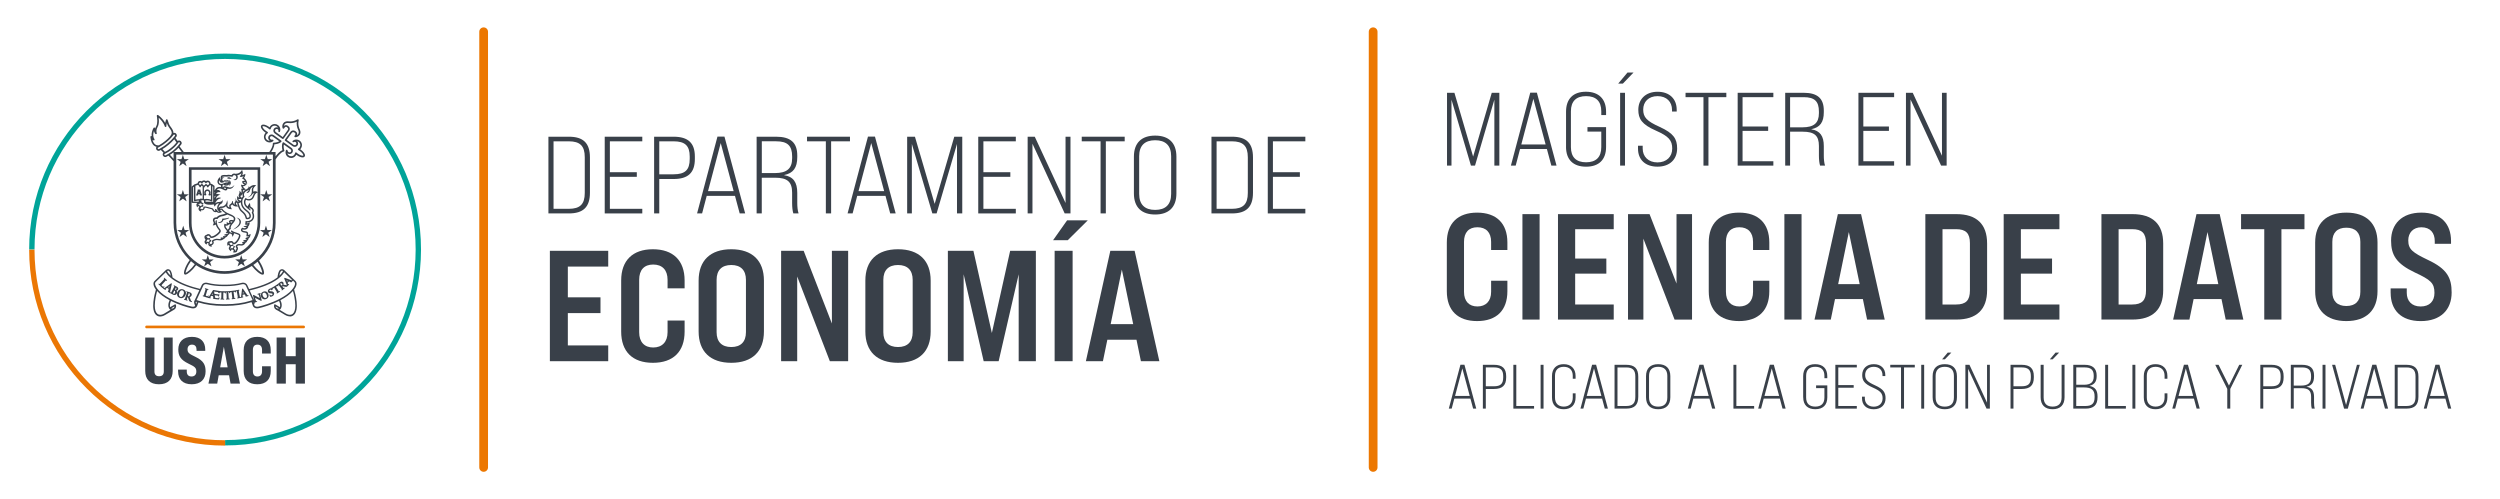 <svg xmlns="http://www.w3.org/2000/svg" id="logo-mcdfae-color2" viewBox="0 0 1063.38 212.38"><defs><style>      .cls-1 {        fill: #394049;      }      .cls-1, .cls-2, .cls-3, .cls-4 {        stroke-width: 0px;      }      .cls-2 {        fill: #eb7704;      }      .cls-3 {        fill: #ec7700;      }      .cls-4 {        fill: #00a499;      }    </style></defs><g><path class="cls-1" d="M615.5,39.47h3.14l7.96,27.13,7.92-27.13h3.23v30.98h-2.12v-28.05l-8.23,28.05h-1.73l-8.28-28.05v28.05h-1.9v-30.98Z"></path><path class="cls-1" d="M657.98,63.37h-11.42l-1.86,7.08h-2.04l8.23-31.02h2.83l8.36,31.02h-2.21l-1.9-7.08ZM657.44,61.46l-5.22-19.43-5.13,19.43h10.35Z"></path><path class="cls-1" d="M666.12,62.48v-14.96c0-5.49,3.05-8.5,8.45-8.5s8.58,3.01,8.58,8.5v1.42h-2.04v-1.59c0-4.34-2.3-6.46-6.46-6.46s-6.46,2.12-6.46,6.46v15.22c0,4.34,2.3,6.46,6.46,6.46s6.46-2.12,6.46-6.46v-6.59h-5.88v-1.9h7.92v8.41c0,5.44-3.05,8.41-8.5,8.41s-8.54-2.96-8.54-8.41Z"></path><path class="cls-1" d="M692.27,30.84h2.57l-4.56,4.73h-1.99l3.98-4.73ZM689.12,39.47h2.08v30.98h-2.08v-30.98Z"></path><path class="cls-1" d="M696.73,63.28v-1.28h1.99v1.19c0,3.41,2.39,5.89,6.28,5.89s6.28-2.43,6.28-5.89-1.46-5.22-6.9-7.61c-6.06-2.65-7.52-5.04-7.52-8.89,0-4.42,3.05-7.66,8.19-7.66s8.14,3.1,8.14,7.66v.75h-1.99v-.71c0-3.41-2.3-5.84-6.15-5.84s-6.11,2.43-6.11,5.71,1.5,4.91,7.04,7.39c5.88,2.7,7.39,5.04,7.39,9.16,0,4.51-3.01,7.74-8.36,7.74s-8.28-3.14-8.28-7.61Z"></path><path class="cls-1" d="M724.56,41.33h-7.61v-1.86h17.35v1.86h-7.61v29.12h-2.12v-29.12Z"></path><path class="cls-1" d="M739.12,39.47h15.18v1.86h-13.1v12.48h10.89v1.86h-10.89v12.92h13.1v1.86h-15.18v-30.98Z"></path><path class="cls-1" d="M759.34,39.47h7.88c5.84,0,8.54,2.39,8.54,7.57v.66c0,4.29-1.59,6.5-5.31,7.26v.04c3.72.62,5.31,2.83,5.31,7.17v4.03c0,1.46.13,3.1.53,4.25h-2.12c-.31-1.06-.49-2.43-.49-4.25v-4.12c0-4.38-1.9-6.06-6.86-6.06h-5.4v14.43h-2.08v-30.98ZM766.64,54.16c4.91,0,7.04-1.81,7.04-6.02v-.66c0-4.38-1.86-6.15-6.46-6.15h-5.8v12.83h5.22Z"></path><path class="cls-1" d="M790.49,39.47h15.18v1.86h-13.1v12.48h10.89v1.86h-10.89v12.92h13.1v1.86h-15.18v-30.98Z"></path><path class="cls-1" d="M810.71,39.47h2.88l12.43,26.77v-26.77h1.99v30.98h-2.35l-13.01-28.14v28.14h-1.95v-30.98Z"></path><path class="cls-1" d="M615.41,123.89v-20.76c0-8.14,4.68-12.69,12.88-12.69s12.88,4.55,12.88,12.69v3.2h-6.92v-3.46c0-4.04-2.18-6.21-5.83-6.21s-5.7,2.18-5.7,6.21v21.27c0,4.04,2.18,6.21,5.7,6.21s5.83-2.18,5.83-6.21v-4.74h6.92v4.48c0,8.14-4.61,12.69-12.88,12.69s-12.88-4.55-12.88-12.69Z"></path><path class="cls-1" d="M647.57,91.08h7.3v44.85h-7.3v-44.85Z"></path><path class="cls-1" d="M662.69,91.08h23.71v6.41h-16.4v12.49h13.26v6.41h-13.26v13.13h16.4v6.41h-23.71v-44.85Z"></path><path class="cls-1" d="M692.48,91.08h9.16l11.47,29.54v-29.54h6.6v44.85h-7.43l-13.26-34.41v34.41h-6.54v-44.85Z"></path><path class="cls-1" d="M726.82,123.89v-20.76c0-8.14,4.68-12.69,12.88-12.69s12.88,4.55,12.88,12.69v3.2h-6.92v-3.46c0-4.04-2.18-6.21-5.83-6.21s-5.7,2.18-5.7,6.21v21.27c0,4.04,2.18,6.21,5.7,6.21s5.83-2.18,5.83-6.21v-4.74h6.92v4.48c0,8.14-4.61,12.69-12.88,12.69s-12.88-4.55-12.88-12.69Z"></path><path class="cls-1" d="M758.99,91.08h7.3v44.85h-7.3v-44.85Z"></path><path class="cls-1" d="M792.37,127.22h-11.85l-1.79,8.71h-6.92l9.93-44.85h9.87l10.06,44.85h-7.5l-1.79-8.71ZM791.02,120.87l-4.61-22.17-4.55,22.17h9.16Z"></path><path class="cls-1" d="M818.95,91.08h13.2c8.59,0,13.07,4.23,13.07,12.49v19.86c0,8.27-4.48,12.49-13.07,12.49h-13.2v-44.85ZM832.02,129.52c4.16,0,5.89-1.73,5.89-5.96v-20.12c0-4.23-1.73-5.96-5.89-5.96h-5.77v32.04h5.77Z"></path><path class="cls-1" d="M852.27,91.08h23.71v6.41h-16.4v12.49h13.26v6.41h-13.26v13.13h16.4v6.41h-23.71v-44.85Z"></path><path class="cls-1" d="M893.85,91.08h13.2c8.59,0,13.07,4.23,13.07,12.49v19.86c0,8.27-4.48,12.49-13.07,12.49h-13.2v-44.85ZM906.92,129.52c4.16,0,5.89-1.73,5.89-5.96v-20.12c0-4.23-1.73-5.96-5.89-5.96h-5.77v32.04h5.77Z"></path><path class="cls-1" d="M944.91,127.22h-11.85l-1.79,8.71h-6.92l9.93-44.85h9.87l10.06,44.85h-7.5l-1.79-8.71ZM943.57,120.87l-4.61-22.17-4.55,22.17h9.16Z"></path><path class="cls-1" d="M963.11,97.49h-9.87v-6.41h26.97v6.41h-9.8v38.44h-7.3v-38.44Z"></path><path class="cls-1" d="M984.76,123.82v-20.63c0-8.14,4.74-12.75,13.26-12.75s13.26,4.61,13.26,12.75v20.63c0,8.14-4.74,12.75-13.26,12.75s-13.26-4.61-13.26-12.75ZM1003.98,124.14v-21.27c0-3.91-2.11-6.02-5.96-6.02s-5.96,2.11-5.96,6.02v21.27c0,3.91,2.11,6.02,5.96,6.02s5.96-2.11,5.96-6.02Z"></path><path class="cls-1" d="M1016.86,124.59v-1.92h6.86v1.92c0,3.33,2.05,5.77,5.89,5.77s5.89-2.24,5.89-5.77c0-4.23-1.67-5.57-8.26-8.65-8.01-3.78-10.19-7.5-10.19-13.58,0-7.05,4.55-11.92,12.88-11.92s12.62,4.81,12.62,12.05v1.22h-6.92v-1.15c0-3.46-1.86-5.89-5.7-5.89-3.46,0-5.57,2.31-5.57,5.57,0,3.84,1.86,5.19,8.39,8.33,8.07,3.78,10.06,7.56,10.06,13.84,0,7.3-4.61,12.17-13.13,12.17s-12.81-4.81-12.81-11.98Z"></path></g><g><path class="cls-1" d="M625.47,169.55h-6.87l-1.12,4.26h-1.23l4.95-18.67h1.7l5.03,18.67h-1.33l-1.15-4.26ZM625.15,168.4l-3.14-11.69-3.09,11.69h6.23Z"></path><path class="cls-1" d="M630.74,155.17h4.74c3.54,0,5.17,1.54,5.17,4.82v.59c0,3.33-1.62,4.87-5.17,4.87h-3.49v8.36h-1.25v-18.64ZM635.48,164.3c2.77,0,3.91-1.04,3.91-3.73v-.59c0-2.64-1.15-3.7-3.91-3.7h-3.49v8.01h3.49Z"></path><path class="cls-1" d="M643.71,155.17h1.25v17.52h7.56v1.12h-8.81v-18.64Z"></path><path class="cls-1" d="M655.3,155.17h1.25v18.64h-1.25v-18.64Z"></path><path class="cls-1" d="M660.14,169.04v-9.11c0-3.17,1.89-5.03,4.98-5.03s5.06,1.86,5.06,5.03v1.17h-1.2v-1.25c0-2.48-1.46-3.83-3.83-3.83s-3.73,1.36-3.73,3.83v9.27c0,2.48,1.46,3.83,3.73,3.83s3.83-1.36,3.83-3.83v-1.81h1.2v1.73c0,3.17-1.84,5.03-5.06,5.03s-4.98-1.86-4.98-5.03Z"></path><path class="cls-1" d="M681.47,169.55h-6.87l-1.12,4.26h-1.23l4.95-18.67h1.7l5.03,18.67h-1.33l-1.15-4.26ZM681.15,168.4l-3.14-11.69-3.09,11.69h6.23Z"></path><path class="cls-1" d="M686.75,155.17h4.98c3.51,0,5.11,1.57,5.11,5.03v8.57c0,3.46-1.6,5.03-5.11,5.03h-4.98v-18.64ZM691.7,172.69c2.74,0,3.89-1.12,3.89-3.86v-8.68c0-2.74-1.15-3.86-3.89-3.86h-3.7v16.4h3.7Z"></path><path class="cls-1" d="M700.14,168.96v-8.95c0-3.35,1.86-5.11,5.17-5.11s5.17,1.76,5.17,5.11v8.95c0,3.35-1.86,5.11-5.17,5.11s-5.17-1.76-5.17-5.11ZM709.2,169.07v-9.16c0-2.61-1.38-3.89-3.89-3.89s-3.89,1.28-3.89,3.89v9.16c0,2.61,1.38,3.89,3.89,3.89s3.89-1.28,3.89-3.89Z"></path><path class="cls-1" d="M727.12,169.55h-6.87l-1.12,4.26h-1.22l4.95-18.67h1.7l5.03,18.67h-1.33l-1.15-4.26ZM726.8,168.4l-3.14-11.69-3.09,11.69h6.23Z"></path><path class="cls-1" d="M737.32,155.17h1.25v17.52h7.56v1.12h-8.81v-18.64Z"></path><path class="cls-1" d="M757.07,169.55h-6.87l-1.12,4.26h-1.23l4.95-18.67h1.7l5.03,18.67h-1.33l-1.15-4.26ZM756.76,168.4l-3.14-11.69-3.09,11.69h6.23Z"></path><path class="cls-1" d="M766.98,169.01v-9c0-3.3,1.84-5.11,5.09-5.11s5.17,1.81,5.17,5.11v.85h-1.22v-.96c0-2.61-1.38-3.89-3.89-3.89s-3.89,1.28-3.89,3.89v9.16c0,2.61,1.38,3.89,3.89,3.89s3.89-1.28,3.89-3.89v-3.97h-3.54v-1.15h4.77v5.06c0,3.28-1.84,5.06-5.11,5.06s-5.14-1.78-5.14-5.06Z"></path><path class="cls-1" d="M780.67,155.17h9.13v1.12h-7.88v7.51h6.55v1.12h-6.55v7.77h7.88v1.12h-9.13v-18.64Z"></path><path class="cls-1" d="M792.01,169.49v-.77h1.2v.72c0,2.05,1.44,3.54,3.78,3.54s3.78-1.46,3.78-3.54-.88-3.14-4.15-4.58c-3.65-1.6-4.53-3.04-4.53-5.35,0-2.66,1.84-4.61,4.93-4.61s4.9,1.86,4.9,4.61v.45h-1.2v-.43c0-2.05-1.38-3.51-3.7-3.51s-3.67,1.46-3.67,3.44.91,2.96,4.23,4.45c3.54,1.62,4.45,3.04,4.45,5.51,0,2.72-1.81,4.66-5.03,4.66s-4.98-1.89-4.98-4.58Z"></path><path class="cls-1" d="M808.6,156.29h-4.58v-1.12h10.44v1.12h-4.58v17.52h-1.28v-17.52Z"></path><path class="cls-1" d="M817.2,155.17h1.25v18.64h-1.25v-18.64Z"></path><path class="cls-1" d="M822.05,168.96v-8.95c0-3.35,1.86-5.11,5.17-5.11s5.17,1.76,5.17,5.11v8.95c0,3.35-1.86,5.11-5.17,5.11s-5.17-1.76-5.17-5.11ZM831.1,169.07v-9.16c0-2.61-1.38-3.89-3.89-3.89s-3.89,1.28-3.89,3.89v9.16c0,2.61,1.38,3.89,3.89,3.89s3.89-1.28,3.89-3.89ZM828.47,149.98h1.54l-2.74,2.85h-1.2l2.4-2.85Z"></path><path class="cls-1" d="M835.98,155.17h1.73l7.48,16.11v-16.11h1.2v18.64h-1.41l-7.83-16.93v16.93h-1.17v-18.64Z"></path><path class="cls-1" d="M855.18,155.17h4.74c3.54,0,5.17,1.54,5.17,4.82v.59c0,3.33-1.62,4.87-5.17,4.87h-3.49v8.36h-1.25v-18.64ZM859.92,164.3c2.77,0,3.91-1.04,3.91-3.73v-.59c0-2.64-1.15-3.7-3.91-3.7h-3.49v8.01h3.49Z"></path><path class="cls-1" d="M867.99,168.96v-13.79h1.28v13.87c0,2.61,1.36,3.91,3.83,3.91s3.81-1.3,3.81-3.91v-13.87h1.25v13.79c0,3.28-1.78,5.11-5.08,5.11s-5.09-1.86-5.09-5.11ZM874.32,149.98h1.54l-2.74,2.85h-1.2l2.4-2.85Z"></path><path class="cls-1" d="M881.89,155.17h4.82c3.38,0,5.11,1.54,5.11,4.53v.35c0,2.24-.96,3.54-3.04,4.05v.05c2.34.45,3.41,1.86,3.41,4.39v.45c0,3.27-1.62,4.82-5.14,4.82h-5.17v-18.64ZM886.36,163.66c2.9,0,4.21-1.07,4.21-3.49v-.35c0-2.48-1.17-3.54-3.86-3.54h-3.57v7.38h3.22ZM887.05,172.69c2.74,0,3.89-1.07,3.89-3.7v-.45c0-2.66-1.3-3.75-4.53-3.75h-3.28v7.91h3.91Z"></path><path class="cls-1" d="M895.44,155.17h1.25v17.52h7.56v1.12h-8.81v-18.64Z"></path><path class="cls-1" d="M907.03,155.17h1.25v18.64h-1.25v-18.64Z"></path><path class="cls-1" d="M911.87,169.04v-9.11c0-3.17,1.89-5.03,4.98-5.03s5.06,1.86,5.06,5.03v1.17h-1.2v-1.25c0-2.48-1.46-3.83-3.83-3.83s-3.73,1.36-3.73,3.83v9.27c0,2.48,1.46,3.83,3.73,3.83s3.83-1.36,3.83-3.83v-1.81h1.2v1.73c0,3.17-1.84,5.03-5.06,5.03s-4.98-1.86-4.98-5.03Z"></path><path class="cls-1" d="M933.2,169.55h-6.87l-1.12,4.26h-1.22l4.95-18.67h1.7l5.03,18.67h-1.33l-1.15-4.26ZM932.88,168.4l-3.14-11.69-3.09,11.69h6.23Z"></path><path class="cls-1" d="M947.37,165.42l-5.11-10.25h1.41l4.42,8.84,4.37-8.84h1.3l-5.11,10.25v8.39h-1.28v-8.39Z"></path><path class="cls-1" d="M961.43,155.17h4.74c3.54,0,5.17,1.54,5.17,4.82v.59c0,3.33-1.62,4.87-5.17,4.87h-3.49v8.36h-1.25v-18.64ZM966.17,164.3c2.77,0,3.91-1.04,3.91-3.73v-.59c0-2.64-1.15-3.7-3.91-3.7h-3.49v8.01h3.49Z"></path><path class="cls-1" d="M974.4,155.17h4.74c3.51,0,5.14,1.44,5.14,4.55v.4c0,2.58-.96,3.91-3.2,4.37v.03c2.24.37,3.2,1.7,3.2,4.31v2.42c0,.88.08,1.86.32,2.56h-1.28c-.19-.64-.29-1.46-.29-2.56v-2.48c0-2.64-1.14-3.65-4.13-3.65h-3.25v8.68h-1.25v-18.64ZM978.79,164.01c2.96,0,4.23-1.09,4.23-3.62v-.4c0-2.64-1.12-3.7-3.89-3.7h-3.49v7.72h3.14Z"></path><path class="cls-1" d="M987.9,155.17h1.25v18.64h-1.25v-18.64Z"></path><path class="cls-1" d="M991.97,155.17h1.3l4.63,17.09,4.63-17.09h1.22l-5.11,18.67h-1.57l-5.11-18.67Z"></path><path class="cls-1" d="M1013.33,169.55h-6.87l-1.12,4.26h-1.23l4.95-18.67h1.7l5.03,18.67h-1.33l-1.15-4.26ZM1013.01,168.4l-3.14-11.69-3.09,11.69h6.23Z"></path><path class="cls-1" d="M1018.6,155.17h4.98c3.51,0,5.11,1.57,5.11,5.03v8.57c0,3.46-1.6,5.03-5.11,5.03h-4.98v-18.64ZM1023.56,172.69c2.74,0,3.89-1.12,3.89-3.86v-8.68c0-2.74-1.15-3.86-3.89-3.86h-3.7v16.4h3.7Z"></path><path class="cls-1" d="M1040.17,169.55h-6.87l-1.12,4.26h-1.22l4.95-18.67h1.7l5.03,18.67h-1.33l-1.15-4.26ZM1039.85,168.4l-3.14-11.69-3.09,11.69h6.23Z"></path></g><path class="cls-3" d="M584.07,200.68c-1.03,0-1.86-.83-1.86-1.86V13.51c0-1.03.83-1.86,1.86-1.86s1.86.83,1.86,1.86v185.31c0,1.03-.83,1.86-1.86,1.86Z"></path><path class="cls-3" d="M205.72,200.68c-1.03,0-1.86-.83-1.86-1.86V13.51c0-1.03.83-1.86,1.86-1.86s1.86.83,1.86,1.86v185.31c0,1.03-.83,1.86-1.86,1.86Z"></path><g><g><path class="cls-4" d="M12.4,106.13h2.28c0-44.77,36.29-81.06,81.06-81.06s81.06,36.29,81.06,81.06-36.29,81.06-81.06,81.06v2.28c46.03,0,83.34-37.31,83.34-83.34S141.77,22.79,95.74,22.79,12.4,60.11,12.4,106.13Z"></path><path class="cls-2" d="M14.68,106.2h0s-2.28,0-2.28,0h0c0,46.03,37.31,83.34,83.34,83.34v-2.28c-44.77,0-81.06-36.29-81.06-81.06Z"></path></g><g><path class="cls-1" d="M123.3,134.58h0c-1.05,0-1.94-.56-2.04-.62-.82-.51-2.08-1.28-2.95-1.77-.13-.06-.45-.2-.77-.4,0,0,0,0,0,0h-.02c-.06-.03-.1-.06-.14-.11-.31-.21-.53-.43-.63-.63-.34-.68-.17-1.32-.15-1.39.03-.1.1-.18.2-.21.09-.04.2-.03.29.03l1.95,1.16c.38-.97-.14-2.18-.36-2.62-3.47,1.72-7.05,2.74-8.63,3.07-.25.05-.49.08-.72.08-1.06,0-1.53-.6-1.71-.95-.07-.13-.09-.23-.1-.25l-.48-1.33s-.05-.09-.08-.13l-.27.09c-3.02.96-6.74,1.49-10.48,1.5h-.7s-.7,0-.7,0c-3.71,0-7.4-.53-10.41-1.47l-.48,1.32c-.03.12-.36,1.23-1.82,1.23-.22,0-.46-.03-.72-.08-1.58-.33-5.16-1.35-8.63-3.07-.22.44-.74,1.66-.36,2.62l1.95-1.16c.09-.05.2-.06.29-.02.09.03.16.11.2.21.02.08.2.72-.14,1.4-.11.21-.33.43-.65.65-.01,0-.08.05-.58.34-.92.53-2.64,1.53-3.29,1.94-.03.02-.96.62-2.04.62-.6,0-1.14-.19-1.6-.55-2.69-2.15-.7-9.3-.22-10.89-.2-.27-.36-.51-.49-.74-1.04-1.8-.37-2.69-.03-2.98l4.47-4.33c.06-.07.15-.16.24-.24.06-.05.13-.1.2-.15.21-.14.41-.22.61-.25.35-.05.68.05.98.3.71.58.98,2.21,1.08,3.18,3.23,2.49,8.11,4.03,11.7,4.89l.76-1.64c.31-.62,1.01-1.01,1.77-1.01h.02s.51.06.51.06c0,0,.05.01.06.02v.06s0-.06,0-.06c1.97.51,4.29.79,6.73.79h.58s.57,0,.57,0c2.43,0,4.75-.27,6.72-.78l.1-.03.49-.06c.77,0,1.46.4,1.77,1.01l.8,1.72c3.71-.86,8.77-2.42,12.08-4.98.1-.96.37-2.6,1.08-3.17.3-.25.63-.35.98-.3.2.03.41.11.61.24.09.06.16.11.23.17.08.07.14.14.2.19l4.5,4.36c.34.31.99,1.19-.04,2.98-.14.24-.3.48-.49.74.49,1.59,2.47,8.74-.22,10.89-.46.37-.99.55-1.6.55M66.84,123.77c-.35,1.25-1,3.89-1,6.19,0,1.75.38,2.94,1.13,3.54.33.26.72.4,1.18.4.87,0,1.66-.49,1.69-.51l.06-.04c.91-.57,1.69-1.04,2.31-1.4.11-.07.22-.13.32-.19-.16-.08-.3-.19-.41-.33-.01-.01-.02-.02-.03-.03,0,0-.05-.07-.06-.08-.05-.08-.1-.16-.14-.23-.19-.37-.29-.78-.29-1.24,0-.89.35-1.72.55-2.12-.03-.02-.07-.06-.12-.09l-.05-.04c-2.23-1.19-3.96-2.47-5.14-3.82M118.91,131.77c.11.06.22.13.33.19.9.52,1.89,1.14,2.27,1.37l.1.06s.82.51,1.69.51c.45,0,.85-.13,1.18-.4.75-.6,1.13-1.79,1.13-3.54,0-2.31-.66-4.95-1.01-6.19-1.18,1.35-2.92,2.64-5.16,3.83-.06.03-.11.06-.17.09.2.38.57,1.24.57,2.15,0,.46-.1.87-.29,1.24-.04.08-.08.15-.13.22v.02s-.02.02-.02.02c0,0-.02.03-.03.05,0,.01-.02.03-.04.04h-.01c-.12.15-.26.26-.42.33M72.8,131.16c.11.05.24.08.38.08.17,0,.33-.04.42-.06.33-.21.45-.35.49-.44.07-.13.11-.28.13-.43-.11.07-.25.15-.41.24-.3.18-.67.4-1.02.61M117.83,131.18c.09.02.24.06.42.06.15,0,.28-.03.39-.08-.36-.22-.74-.44-1.05-.63-.14-.08-.27-.16-.37-.22.02.13.05.28.13.43.04.08.16.23.49.44M70.51,115.78s-.02.02-.03.03l-4.23,4.1c-.21.18-.31.42-.31.74,0,.39.16.88.47,1.41.12.21.26.43.44.66.42.57.94,1.14,1.57,1.69l.5.39c.24.19.49.39.73.58.79.57,1.71,1.13,2.71,1.66,3.58,1.89,7.56,3.02,9.16,3.36.66.14,1.16.06,1.48-.24-.01-.03-.02-.06-.03-.08v-.03c-.23-.55-.47-1.29-.4-1.74,0-.06.02-.11.03-.15l.04-.08,2.16-4.65c-5.07-1.22-8.96-2.83-11.58-4.78-1.14-.85-2-1.73-2.56-2.62l-.05-.07-.09-.16s0-.02-.01-.03M108.17,129.77c.04.12.26.71,1.17.71.18,0,.37-.02.57-.07,1.6-.33,5.57-1.47,9.16-3.35,1-.53,1.92-1.09,2.72-1.66l1.24-.98c.62-.54,1.14-1.11,1.56-1.69.18-.25.32-.46.44-.66.31-.53.47-1.02.47-1.41,0-.31-.1-.56-.3-.74,0,0-.22-.22-.57-.55-.02.03-.05.06-.09.1-.06.07-.3.3-.58.58h-.01c-.06.06-.11.11-.18.11-.04,0-.08-.01-.11-.04-.04-.04-.07-.1-.05-.16l-.67-.27-.61.62.19.47c.03.06.06.11.08.14,0,0,.01,0,.02-.02l.05-.05s.07-.07.15-.07c.05,0,.09.02.12.05.03.03.05.08.05.12,0,.06-.02.11-.08.15-.04.05-.1.1-.16.16-.06.05-.11.11-.16.15-.01.01-.02.02-.03.03-.01.01-.03.03-.05.06-.04.04-.09.1-.15.16l-.1.11c-.2.15-.28.21-.43.24-.05.01-.11.02-.18.02-.19,0-.42-.05-.74-.13-.15-.03-.31-.08-.44-.12-.07-.02-.14-.04-.17-.05l-.21.16c.16.2.37.46.49.59.04.04.05.05.06.05,0,0,0,0,.02-.01.07-.04.13-.08.15-.1.08-.07.22-.06.27.03.02.03.08.15-.08.27-.15.12-.36.27-.47.35l-.06.05s-.06.05-.1.09c-.09.08-.21.18-.3.25-.1.08-.21.07-.28,0-.03-.04-.05-.09-.04-.13,0-.05.04-.1.09-.14.03-.02.06-.05.08-.08h0s0-.03-.04-.09c-.08-.14-.27-.38-.49-.66l-.48-.61c-.32-.41-.39-.5-.47-.59-.03-.03-.04-.04-.04-.04,0,0-.03,0-.08.02,0,0-.05.03-.09.06.01.03.03.05.05.08.05.08.09.16.12.2v.03c.07.15,0,.22-.05.25-.03.02-.06.03-.09.03-.09,0-.15-.07-.17-.11l-.02-.03s-.02-.01-.05-.01c-.04,0-.14.02-.31.12l-.34.2.76,1.23c.15.25.34.55.45.69.04.05.05.05.05.05,0,0,.01,0,.03,0,.04-.02.12-.06.17-.09.1-.06.22-.04.27.05.02.04.03.08.02.12-.01.06-.05.11-.12.14-.15.09-.3.18-.42.25-.07.04-.13.08-.17.1-.04.02-.12.08-.2.13-.09.06-.19.13-.26.17-.11.07-.23.05-.28-.04-.03-.04-.03-.09-.02-.14,0-.04.04-.09.11-.13.06-.04.08-.06.08-.06h0s0-.03-.03-.09c-.06-.13-.21-.36-.37-.63l-.81-1.31-.41.27c-.2.13-.22.17-.22.21,0,.06,0,.09,0,.11.04.14-.05.21-.08.23-.02.01-.05.02-.08.02-.05,0-.09-.02-.11-.04.05.16-.04.23-.07.25h-.02s-.05.02-.07.02c-.04,0-.12-.02-.18-.12,0-.02-.06-.08-.14-.12-.12-.05-.24-.03-.39.04-.19.1-.35.28-.27.45.04.08.09.17.51.18h.2c.63.02,1,.21,1.2.61.16.32.14.63-.05.98-.14.26-.42.42-.62.52-.29.14-.53.22-.72.23-.01,0-.02,0-.04,0-.15,0-.2-.11-.23-.16-.08-.16-.16-.35-.2-.44l-.02-.04c-.07-.16,0-.26.07-.29.03-.01.05-.02.08-.02.05,0,.12.02.17.11.02.04.06.09.1.13.07.08.16.11.27.11s.23-.03.34-.09c.13-.07.23-.16.26-.27.03-.08.02-.17-.02-.25-.04-.09-.11-.21-.51-.23l-.28-.02c-.59-.03-.92-.2-1.11-.58-.24-.48.04-1.06.66-1.37.25-.12.47-.2.6-.22.09-.02.19,0,.23.09v.02s-.02-.07-.02-.07c-.05-.12,0-.19.05-.23.05-.03.08-.04.11-.04.03,0,.06,0,.1-.03.12-.06.26-.14.35-.2l1.46-.9c.11-.07.18-.12.22-.16.02-.02.03-.03.05-.04.02-.02.04-.03.06-.05.03-.01.06-.02.08-.02.01,0,.02-.02.03-.03.11-.09.25-.2.35-.27.05-.03.08-.06.1-.08.05-.04.15-.12.25-.2.11-.09.21-.17.27-.22.21-.17.49-.36.8-.4.02,0,.04,0,.06,0,.2,0,.47.08.64.3.19.24.23.55.13,1.02.5.1.91.19,1.22.22.08,0,.15,0,.21,0,0-.05-.03-.12-.06-.19l-.99-2.52c-.04-.1-.1-.24,0-.35.05-.05.1-.07.16-.07.05,0,.1.02.15.03.12.04.59.22,1.14.42.51.19,1.06.4,1.36.51.14.05.25.08.33.08.06,0,.08-.01.1-.02.04-.03.07-.06.1-.08,0,0,0,0,0,0-1.03-.99-2.73-2.64-3.41-3.3,0,0-.02-.02-.03-.03,0,0,0,.01,0,.02l-.14.24c-.56.89-1.42,1.77-2.56,2.62-2.68,2-6.71,3.64-11.96,4.87l1.92,4.13s.04.08.08.17l-.57-2.09c-.05-.18.02-.29.12-.32.02,0,.04,0,.06,0,.08,0,.15.04.23.08h.02c.06.05.84.47,1.6.85.17.09.43.22.65.34.07.04.14.07.2.11l-.44-1.36c-.06-.19-.09-.19-.12-.19-.03,0-.08,0-.17.03-.03,0-.05.01-.08.01-.08,0-.15-.05-.17-.13-.01-.04,0-.08,0-.12.04-.08.12-.1.17-.12.11-.03.23-.06.32-.09.09-.02.16-.04.2-.05.06-.02.21-.07.4-.13.03,0,.07-.02.1-.02.08,0,.14.04.17.11.02.04.01.09,0,.13-.03.05-.08.09-.14.11-.04,0-.06.02-.1.04-.02.01-.03.02.01.2l.65,2.39c.05.18-.03.28-.12.31-.13.04-.22,0-.29-.04-.37-.17-1.1-.54-1.51-.75-.35-.17-.7-.37-.94-.5l.39,1.21c.08.24.13.27.13.27.06,0,.11,0,.18-.03.11-.03.23.02.25.12.01.03,0,.08-.01.12-.03.05-.08.09-.17.11-.18.05-.34.09-.44.12-.04,0-.07.02-.09.02,0,0-.03.01-.07.02-.07.02-.17.06-.27.09-.04.35-.17.77-.28,1.07M119.13,120.7l.65.82s.1-.06.19-.13c.12-.09.13-.12.14-.16.04-.12.05-.29-.12-.5-.13-.16-.27-.24-.42-.24s-.28.08-.32.11c-.04.04-.08.07-.11.1M121.87,119.24l.24.56.32-.33-.56-.23ZM83.22,128.45h0c0,.12.09.52.2.9.06-.16.14-.38.22-.62.03-.1.06-.17.08-.22.01-.03.03-.07.04-.11-.04-.01-.09-.03-.13-.04,0,0-.03,0-.06,0-.14,0-.3.07-.36.11M95.51,129.39h.7c3.65,0,7.29-.51,10.23-1.44.15-.05.31-.1.46-.15l.05-.02c.07-.02.14-.05.21-.07.04-.01.08-.02.14-.03.05,0,.1,0,.15,0-.24-.52-.87-1.87-1.47-3.17-.19-.4-.38-.81-.55-1.18l-.85-1.84c-.19-.38-.65-.63-1.16-.64l-.37.04s-.03,0-.04.01h-.02c-2.03.53-4.41.81-6.9.81h-.57s-.57,0-.57,0c-2.49,0-4.88-.28-6.91-.81h-.04s-.37-.06-.37-.06c-.51,0-.97.26-1.17.65,0,0-.33.7-.76,1.64l-.06.13c-.04.08-.07.15-.11.23l-.84,1.82c-.46.98-.88,1.89-1.1,2.36.11,0,.21.01.29.04l.31.1c.11.04.21.07.32.11.03,0,.06.02.09.03,2.95.93,6.58,1.44,10.23,1.45h.7ZM107.67,128.38l.11.31c.02-.1.03-.18.03-.23h0s-.07-.05-.14-.07M81.54,128.49s-.06,0-.1-.02l-.39-.12c-.25-.08-.37-.14-.48-.26-.16-.17-.25-.43-.39-.88-.04-.13-.08-.27-.12-.4-.04-.12-.07-.25-.09-.31l-.24-.08-.06.18c-.09.3-.18.56-.2.71-.03.12-.01.13,0,.14.06.03.14.06.18.08.06.02.1.05.12.1.02.04.02.09,0,.13-.02.07-.09.12-.17.12-.03,0-.06,0-.09-.02-.19-.06-.42-.14-.55-.19l-.06-.02s-.07-.02-.13-.04c-.11-.03-.27-.08-.37-.11-.03,0-.11-.04-.15-.11-.02-.04-.02-.09,0-.14.04-.1.13-.14.25-.1.04.01.08.02.11.02.02-.02.06-.1.07-.12.06-.15.16-.45.27-.79l.28-.88c.22-.68.25-.78.29-.92.03-.11.02-.12-.03-.15-.02-.01-.07-.03-.13-.05-.18-.07-.16-.19-.15-.23.03-.08.09-.13.17-.13.03,0,.06,0,.1.02.13.04.27.09.39.14.08.03.14.05.18.06.07.02.18.05.29.09.11.03.23.07.29.09.27.09.57.21.77.48.13.17.22.5.11.82-.12.36-.37.62-.82.83l.06.18c.16.47.29.84.42,1.12.13.28.25.35.31.38.03.01.06.03.08.04h.02s.07.05.09.08c.03.05.04.1.02.16-.02.08-.09.13-.17.13M79.89,125.93c.05.03.13.06.21.09.08.03.13.04.16.04.02,0,.04,0,.07-.01.09-.03.26-.14.37-.49.21-.64-.24-.81-.29-.83-.05-.02-.09-.03-.12-.04l-.4,1.24ZM95.16,127.44h0c-.15,0-.31-.01-.43-.02-.1,0-.17-.01-.22-.01h-.03s-.08,0-.13,0c-.12,0-.27,0-.38,0h0c-.09,0-.14-.04-.17-.07-.03-.04-.05-.08-.04-.13,0-.09.07-.17.2-.17h.04s.07,0,.07,0h0s.02-.04.03-.11c.02-.17.03-.5.04-.88l.04-1.65h-.46c-.24,0-.26.04-.28.06-.03.04-.04.08-.05.11-.03.14-.14.16-.18.16-.05,0-.09-.02-.12-.05-.01-.02-.03-.03-.03-.05-.03.01-.06.02-.07.02h-.02s-.08-.02-.11-.05c-.05-.06-.05-.13-.04-.16,0-.04,0-.08,0-.1-.02-.06-.02-.07-.15-.1-.04,0-.42-.07-.76-.11-.31-.05-.65-.09-.87-.13l.02.1c.05.25.11.57.17.9.63.09,1.56.22,1.64.22.07,0,.09,0,.1,0,.02-.01.02-.02.03-.02.03-.02.07-.06.14-.06h.02s.07.02.1.05c.03.04.05.09.05.15,0,.02,0,.05-.02.1-.01.05-.03.12-.05.23-.02.08-.04.25-.05.28-.02.2-.14.21-.18.21h-.03s-.08-.03-.11-.06c-.03-.03-.04-.08-.04-.12,0-.02,0-.04,0-.06,0-.03,0-.06,0-.09,0-.02,0-.04-.1-.06-.06-.01-.81-.13-1.4-.21.07.37.14.71.18.94,0,.03.01.05.02.08.04.09.09.13.11.14l.93.11s.11,0,.17,0c.08,0,.13,0,.15-.02.04-.02.08-.04.12-.2v-.02s.06-.15.19-.15h.02c.05,0,.17.05.14.26-.01.09-.07.4-.11.51-.03.09-.09.18-.25.18-.03,0-.07,0-.12,0-.22-.02-.43-.05-.6-.07l-.17-.02c-.08,0-.19-.02-.29-.04-.07,0-.15-.02-.23-.03-.18-.02-.53-.06-.73-.09-.07-.01-.25-.05-.23-.22,0-.06.05-.11.1-.14l-.13-.8-.8-.14-.29.48c-.05.08-.07.15-.08.19,0,0,.01,0,.02,0h.06c.12.04.18.12.16.22-.02.1-.09.16-.18.16-.02,0-.03,0-.05,0-.07-.01-.16-.03-.25-.05-.07-.02-.14-.03-.19-.04,0,0-.04,0-.08,0-.09-.01-.24-.03-.39-.06-.1-.02-.14-.07-.17-.12-.02,0-.05.01-.08.01-.06,0-.13-.02-.22-.05-.24-.07-.46-.14-.7-.23-.08-.03-.16-.05-.24-.08-.09-.03-.18-.06-.27-.09-.03,0-.08-.02-.14-.04l-.07-.02s-.09-.02-.13-.04c-.05-.01-.1-.03-.14-.04-.07-.02-.12-.06-.14-.11-.02-.04-.03-.09,0-.14.03-.1.13-.15.25-.11.07.02.1.02.1.02,0,0,.02-.03.05-.1.06-.14.14-.41.24-.72l.33-1.06c.15-.48.18-.58.21-.7q.02-.09-.04-.13s-.04-.02-.09-.04c-.06-.02-.11-.05-.13-.1-.02-.04-.03-.09-.01-.14.02-.07.08-.12.17-.12.03,0,.06,0,.1.02.11.03.23.07.34.11.08.03.14.05.19.06.04.01.13.04.23.06.12.04.25.07.34.1.05.01.12.04.15.11.02.04.03.09.01.13-.04.1-.13.15-.26.11-.04-.01-.09-.02-.12-.03-.01,0-.02,0-.02,0,0,0-.02.01-.05.09-.04.1-.07.21-.19.58l-.09.29-.22.73c-.1.32-.23.71-.2.79.01.02.09.08.41.18.19.06.3.09.38.04.03-.02.09-.09.11-.15.02-.04.07-.14.18-.14h.05s.08.05.1.09c.03.05.03.12,0,.2-.01.04-.08.22-.15.36h0s.03,0,.05,0c.02,0,.04,0,.05,0,.1,0,.15-.05.27-.25l1.53-2.51c.06-.11.14-.22.26-.22h.03c.09.01.67.11,1.23.2.43.07.87.14.91.15h.01s.08,0,.1,0h.02s0,0,0,0c.02,0,.05-.01.08-.01h.03s.09.04.12.08c.02,0,.04-.01.06-.01.05,0,.08.02.11.03.03.01.05.02.09.03.11.02.26.03.38.03l1.7.04c.07,0,.14,0,.2-.01.03,0,.05,0,.07,0,.03,0,.05,0,.06,0h.01s.07.02.1.04c.03-.02.08-.04.15-.05.1,0,.24,0,.37-.01.07,0,.14,0,.18,0,.04,0,.11,0,.18-.01.11,0,.24-.02.34-.02,0,0,.02,0,.03,0,.09,0,.15.04.17.08.03-.12.12-.14.15-.15h.01s.06,0,.08.01c.03,0,.05.02.1.02h.01c.09,0,.22,0,.37-.03l1.64-.19c.11-.01.19-.03.25-.05.03,0,.05-.02.06-.02.03,0,.05-.02.08-.02h.02s.08.01.11.04c.03-.03.08-.06.17-.08.07-.01.16-.03.25-.04.11-.02.22-.04.28-.05.05,0,.15-.03.24-.05.09-.02.19-.04.27-.05.03,0,.05,0,.07,0,.12,0,.17.08.18.14.01.05,0,.1-.03.14-.02.03-.06.07-.14.08-.03,0-.05.02-.08.03-.03,0-.03.01-.03.01,0,0,0,.02,0,.1.01.12.03.23.12.7l.17.95c.07.38.14.75.19.92.02.06.03.07.03.07,0,0,0,0,.02,0,.06,0,.14,0,.19-.02.03,0,.07,0,.1,0,0,0,0,0,.01,0,.02,0,.04-.01.05-.02.09-.04.11-.11.14-.34l.37-2.92c.01-.11.03-.28.18-.32.02,0,.04,0,.06,0,.11,0,.17.08.24.16.07.1.32.45.61.87.37.53.81,1.17,1.04,1.49.2.29.3.31.32.31.05,0,.09,0,.13-.02,0,0,.03,0,.05,0,.09,0,.16.06.18.15.01.05,0,.1-.02.12-.04.07-.12.09-.24.13l-.1.02c-.16.04-.39.09-.66.15h-.02s-.07.02-.1.02c-.1,0-.15-.06-.17-.12-.02-.06,0-.12.04-.17l-.45-.67-.79.19-.07.56c0,.08,0,.16,0,.21,0,0,.01,0,.02,0h.06s.04-.02.06-.02c.09,0,.16.05.18.14,0,.05.02.18-.15.23-.08.02-.16.04-.25.05-.07.01-.14.03-.2.04h-.04c-.08.04-.25.09-.42.13-.05.01-.09.01-.13,0-.16.03-.31.05-.44.07-.09.01-.16.02-.21.03-.05,0-.13.03-.21.05-.11.02-.22.05-.31.06-.01,0-.03,0-.05,0-.1,0-.17-.06-.19-.15-.02-.09.04-.2.17-.22.04,0,.07-.02.09-.03h.01s0-.04,0-.09c-.01-.18-.08-.54-.15-.92l-.21-1.14c-.06-.32-.08-.41-.1-.52-.02-.09-.04-.09-.06-.09-.02,0-.06,0-.1,0-.07.01-.09,0-.13,0,0,.02,0,.04,0,.07.01.13.03.28.03.35v.02c0,.18-.11.21-.15.21h-.02c-.1,0-.16-.06-.19-.19v-.04c-.02-.07-.16-.11-.36-.08l-.37.04.19,1.61c.04.36.09.72.13.91.02.07.03.09.03.09,0,0,0,0,.02,0,.06,0,.14,0,.18,0h.03c.1,0,.18.06.2.16.01.09-.04.19-.19.21-.16.02-.31.03-.43.04-.09,0-.17.01-.22.02-.04,0-.12.02-.21.03-.11.02-.23.04-.32.05-.02,0-.03,0-.04,0-.14,0-.19-.09-.2-.16v-.02c0-.09.06-.18.18-.19.05,0,.09-.02.1-.02,0,0,0-.03,0-.11,0-.17-.04-.51-.09-.91l-.19-1.61-.46.07c-.24.03-.25.07-.27.1-.03.05-.03.09-.04.11-.02.16-.14.18-.17.18-.04,0-.17,0-.19-.19,0-.06,0-.26.01-.4-.04.04-.08.06-.15.06-.03,0-.05,0-.09.02-.02,0-.03,0-.03,0,0,0,0,.02,0,.1,0,.14,0,.26.04.91l.04.77c.02.38.04.75.06.94,0,.05.02.07.02.07,0,0,0,0,.03,0,.05,0,.13,0,.19,0h.02c.1,0,.17.06.19.15v.03c0,.09-.06.18-.21.19-.17,0-.34.01-.47.01-.08,0-.14,0-.18,0-.04,0-.11,0-.19.01-.11,0-.25.02-.34.03h-.01c-.14,0-.2-.09-.21-.17v-.02c0-.09.07-.18.19-.19.06,0,.09,0,.11-.01,0,0,.01-.02.02-.09,0-.17,0-.52-.03-.93l-.04-.93c-.03-.52-.03-.63-.04-.75,0-.09-.02-.09-.05-.1-.02,0-.06,0-.09,0h-.02s-.05,0-.07-.01c0,.05,0,.12,0,.18,0,.09,0,.18-.01.23-.01.2-.15.21-.18.21-.08,0-.17-.04-.18-.22v-.04c0-.06-.11-.13-.34-.13l-.37-.02-.04,1.62c0,.3-.02.71,0,.92,0,.08.01.1.02.1,0,0,0,0,.02,0,.04,0,.12.02.18.02.12,0,.2.09.2.18,0,.1-.08.19-.22.19M96.34,127.14v.09h0v-.08s0,0,0,0M98.74,126.98v.09s0-.09,0-.09h0ZM90.05,125.33l.44.08-.1-.66-.33.58ZM103.35,124.17l-.07.66.43-.11-.36-.56ZM112.54,127.33h0c-.78,0-1.29-.59-1.49-1.09-.3-.75-.13-1.76.94-2.18.24-.1.48-.14.71-.14.63,0,1.15.38,1.41,1.04.38.96,0,1.88-.92,2.24-.22.09-.44.13-.65.13M112.37,124.49c-.1,0-.2.02-.29.06-.13.05-.3.15-.38.35-.1.23-.07.54.08.92.23.57.64.92,1.07.92.11,0,.21-.02.32-.06.09-.03.25-.12.33-.32.1-.24.07-.57-.09-.97-.22-.55-.62-.9-1.03-.9M77.09,126.82h0c-.24,0-.48-.05-.71-.14-.46-.18-.79-.5-.95-.91-.19-.46-.16-1.04.06-1.55.25-.57.86-1.24,1.74-1.24.24,0,.49.05.74.15.49.2.84.52,1.01.94.18.43.15.93-.08,1.45-.35.81-1.05,1.31-1.81,1.31M77.34,123.48c-.4,0-.75.32-1.02.93-.22.5-.26.99-.11,1.35.1.24.27.41.52.51.06.02.15.05.27.05.4,0,.76-.34,1.04-.98.22-.49.25-.96.11-1.31-.09-.23-.26-.4-.48-.49-.11-.04-.21-.06-.32-.06M74.22,125.49h0c-.23,0-.46-.06-.7-.19-.02-.01-.06-.04-.11-.07-.05-.03-.1-.06-.16-.09-.11-.07-.21-.13-.27-.16-.01,0-.04-.02-.07-.03-.04-.02-.1-.05-.15-.08-.05-.03-.1-.05-.15-.07-.05-.02-.09-.04-.13-.07,0,0-.02,0-.03-.01-.07,0-.13-.03-.24-.11-.15-.1-.42-.28-.69-.46h-.02c-.06-.06-.2-.16-.11-.29.04-.06.1-.08.16-.08l.21-.89-.7-.46-.51.38c-.09.07-.16.14-.18.16t0,0s.01.01.03.02l.06.04s.08.06.1.12c0,.04,0,.09-.02.13-.06.08-.12.09-.15.09-.05,0-.09-.02-.13-.04-.06-.04-.12-.08-.18-.13-.07-.05-.14-.1-.2-.13-.02-.01-.06-.04-.11-.07-.09-.05-.21-.13-.33-.2-.03-.02-.1-.07-.11-.15,0-.03,0-.07.02-.1-.03,0-.06.02-.09.02-.11,0-.2-.07-.32-.19-.17-.16-.3-.29-.42-.4-.06-.06-.12-.11-.17-.17-.14-.15-.27-.27-.42-.41-.04-.03-.12-.1-.2-.18-.04-.04-.09-.08-.13-.11-.04-.04-.08-.07-.12-.1-.16-.15-.08-.26-.05-.3.03-.03.07-.06.12-.06.07,0,.12.04.15.07.05.05.09.07.12.09,0,0,.03,0,.12-.08.13-.11.35-.34.61-.62l.61-.66c.47-.5.56-.6.65-.71.08-.09.07-.1.03-.16-.02-.02-.05-.06-.08-.09-.15-.14-.07-.25-.04-.29.03-.03.07-.06.12-.06.07,0,.13.05.18.09.09.08.19.19.28.28.08.08.14.14.19.18.03.02.07.07.13.12.11.1.26.23.36.32.16.15.09.25.05.29-.04.04-.08.06-.13.06-.07,0-.12-.04-.16-.08-.05-.04-.09-.08-.12-.1-.03-.02-.04-.02-.04-.02,0,0-.03,0-.1.07-.1.1-.2.2-.66.7l-.56.6c-.28.3-.54.58-.55.66,0,.06.05.14.31.39.17.16.28.25.39.25.06,0,.16-.05.21-.08.03-.03.08-.06.15-.06.05,0,.09.02.13.05.05.05.1.15-.02.28-.03.03-.2.19-.34.29.05,0,.08.02.1.04l.03.02s.05.03.07.04c.03.01.06.02.09.02.08,0,.18-.06.31-.15l2.49-1.8c.1-.07.17-.12.25-.12.04,0,.07,0,.1.03.12.08.1.23.08.33-.02.12-.12.56-.24,1.07-.15.65-.33,1.46-.41,1.88-.08.4-.01.48.01.5.03.03.07.06.1.08.04,0,.08,0,.12.03.04.02.08.03.11.04,0,0,.02-.02.08-.11.11-.16.29-.5.47-.84l.37-.71c.33-.63.38-.73.44-.86.05-.11.04-.11,0-.15-.02-.02-.07-.05-.12-.07-.18-.1-.13-.23-.11-.26.03-.06.09-.09.15-.09.04,0,.08.02.14.04.1.06.21.12.3.17.09.05.17.1.21.11.11.06.21.11.3.15.07.03.13.06.18.09.33.17.54.39.62.64.08.26,0,.48-.06.58-.16.3-.39.44-.65.52.23.33.36.79.13,1.23-.19.37-.56.59-.98.59M74.15,123.58l-.45.87c-.13.25-.12.26-.08.31.06.08.14.12.21.16.03.02.1.05.19.05.15,0,.27-.09.36-.27.07-.14.23-.51.05-.87-.03-.07-.08-.13-.22-.21-.02-.01-.04-.02-.06-.03M74.37,123.17s.05.03.08.05c.11.06.16.07.22.06.11-.03.21-.12.29-.28.09-.16.11-.35.07-.5-.03-.09-.08-.16-.16-.2h-.03s0-.02-.01-.02l-.46.89ZM71.51,122.12l.39.26.17-.68-.56.42ZM119.94,115.11c-.13,0-.26.05-.39.16-.31.25-.58.98-.75,2.02.74-.67,1.17-1.24,1.4-1.62l.06-.1s.02-.04.04-.07c.08-.21-.1-.33-.17-.37-.04-.02-.08-.03-.12-.03-.02,0-.05,0-.07,0M71.13,115.51l.1.17c.23.37.66.94,1.41,1.62-.17-1.04-.43-1.77-.74-2.02-.16-.13-.31-.18-.47-.16-.04,0-.08.02-.12.03-.05.03-.2.13-.19.29h0s0,.05.02.08M111.67,116.82c-.94,0-2.89-1.59-4.55-3.7-3.46,2.2-7.47,3.36-11.6,3.36-4.34,0-8.52-1.27-12.1-3.68l-.03.04c-1.62,2.26-3.56,3.81-4.42,3.95-.19.03-.36,0-.49-.09-.7-.51.34-3.48,2.07-5.89l.14-.2c-.16-.15-.33-.31-.5-.48-4.09-4.09-6.35-9.53-6.36-15.32v-26.22l-2.18-2.38-.71.38-.26.13c-.2.11-.46.12-.71.04-.28-.09-.53-.29-.65-.53-.21-.4-.16-.98.2-1.28l-1.11-1.17c-.23.12-.56.3-.56.3-.2.11-.45.12-.69.04-.29-.09-.55-.3-.67-.55-.13-.25-.16-.56-.07-.84.03-.1.08-.2.15-.28-.32-.08-.63-.22-.9-.41-.97-.67-1.54-1.94-1.71-3.79-.02-.16.09-.32.25-.37.1-.03.22-.01.31.05-.02-.19-.04-.38-.04-.57,0-.94.27-1.93.82-2.94.07-.13.22-.21.38-.18.15.03.27.15.29.3,0,.07.02.14.03.21.1-.36.25-.72.45-1.08.3-.54.45-1.3.45-2.27,0-1.12-.21-2.08-.21-2.09,0-.03,0-.05,0-.08,0-.12.06-.23.16-.29.11-.08.28-.08.4,0,.08.06,1.9,1.34,3,3.36.08-.4.2-.85.34-1.33.04-.15.18-.25.34-.25s.29.1.34.25c.44,1.43.7,2.13,1.18,2.77.85,1.11,1.35,1.96,1.32,2.81.07-.02.14-.04.21-.05.28-.03.59.05.81.23.22.17.38.46.41.76,0,.05,0,.09,0,.13,0,.21-.06.4-.18.55l-.4.49.94,1.31c.15-.12.34-.2.55-.21.29-.02.58.08.78.27.54.53.45,1.09.2,1.4l-.17.21s-.28.35-.53.65l1.77,2.36h36.39c.6-.87,1.55-2.43,1.48-3.57,0-.1.03-.2.1-.27.06-.07.16-.11.25-.11.06,0,1.45,0,2.42-.61-.62-.45-2.32-1.66-2.32-1.66l-.54-.38c-.16-.11-.35-.16-.54-.13-.19.03-.36.14-.47.29-.23.32-.15.76.18,1.02.16.13.38.21.57.21.07,0,.12,0,.17-.03.16-.06.35,0,.43.15.09.15.06.34-.07.45-.44.38-1,.59-1.57.59-.5,0-.98-.16-1.39-.45-.63-.45-1-1.18-1-1.95,0-.5.16-.98.45-1.39.09-.12.19-.24.32-.35-.14-.09-.26-.17-.26-.17-.9-.64-1.8-1.64-1.8-2.42,0-.19.05-.36.16-.51.18-.25.48-.37.86-.37.66,0,1.59.38,2.43.98l.25.2c.07-.16.14-.29.23-.41.45-.63,1.18-1,1.95-1,.5,0,.98.15,1.39.45.63.45,1,1.18,1,1.95,0,.27-.05.54-.14.8v.03c-.07.17-.27.27-.45.21-.18-.06-.28-.25-.23-.43.08-.3-.03-.6-.28-.78-.16-.11-.35-.16-.54-.13-.19.03-.36.14-.48.3-.09.12-.13.26-.13.4,0,.23.11.46.32.62,0,0,2.34,1.68,2.95,2.12.44-.62,2.18-3.04,2.18-3.04.02-.03.13-.19.13-.41,0-.03,0-.06,0-.09-.03-.23-.2-.46-.5-.67-.19-.14-.38-.19-.55-.15-.23.05-.46.27-.66.63-.06.11-.18.18-.31.18-.13,0-.25-.07-.31-.19-.02-.04-.51-1,.26-2.13.48-.69,1.3-.84,1.91-.84.31,0,.54.04.58.05,0,0,.18.02.48.02.63,0,1.87-.11,3.05-.87.12-.08.28-.07.4.01.12.08.17.23.14.38-.49,1.95.32,3.59.33,3.61.09.16.83,1.57.05,2.62-.64.85-1.43.95-1.74.95-.1,0-.17,0-.19-.01-.13-.02-.24-.11-.28-.24-.04-.12-.02-.25.07-.35.27-.3.41-.59.38-.83-.02-.18-.13-.34-.32-.47-.24-.17-.46-.25-.66-.25-.34,0-.53.24-.57.28l-2.17,3.02c.61.44,2.96,2.12,2.96,2.12.13.08.29.13.44.13.24,0,.45-.11.58-.29.11-.16.16-.35.13-.54-.03-.19-.14-.36-.29-.47-.24-.17-.58-.18-.83-.01-.15.1-.37.06-.48-.08-.05-.06-.07-.14-.07-.21,0-.1.05-.21.13-.27,0,0,.02-.01.03-.02.42-.33.95-.52,1.49-.52.5,0,.99.15,1.4.45.52.37.86.93.97,1.56.02.13.03.26.03.4,0,.5-.16.98-.45,1.39-.09.12-.19.23-.32.35l.26.16c.9.64,1.8,1.64,1.8,2.42,0,.19-.05.36-.16.51-.13.19-.35.31-.62.36-.67.11-1.71-.27-2.68-.96,0,0-.12-.09-.25-.2-.07.16-.14.29-.23.41-.45.63-1.18,1-1.95,1-.5,0-.99-.16-1.39-.45-.91-.65-1.24-1.82-.82-2.85.06-.16.24-.25.4-.21.17.04.29.19.28.36,0,.2.17.49.41.64.14.09.3.14.45.14.23,0,.44-.11.58-.29.09-.12.14-.27.14-.42,0-.23-.11-.46-.3-.59,0,0-2.16-1.55-2.85-2.04-.06.25-.09.5-.09.75,0,.9.29,1.72.29,1.73.01.04.02.08.02.12,0,.06-.01.11-.04.16-.05.09-.12.15-.22.18-1.35.37-2.79,2.36-3.2,2.96l-.02.03s-.11.16-.12.18l-.13.18v27.05c0,5.79-2.26,11.23-6.36,15.32-.24.24-.47.46-.7.67,1.53,2.36,2.66,5.36,1.89,5.91-.1.07-.22.11-.37.11M81.22,111.09c-.05.08-.09.13-.09.13-1.53,2.13-2.17,4.2-2.18,4.86.52-.17,2.27-1.42,3.87-3.65l.03-.04c-.57-.41-1.12-.85-1.63-1.3M107.75,112.7c1.66,2.09,3.3,3.23,3.79,3.36h0c0-.55-.5-2.49-1.97-4.76-.59.51-1.21.98-1.82,1.4M74.96,65.77v29.04c0,3.04.65,5.96,1.92,8.67.36.74.76,1.47,1.17,2.16.82,1.32,1.81,2.57,2.94,3.69,3.88,3.88,9.04,6.01,14.53,6.01s10.65-2.14,14.53-6.01c3.88-3.88,6.02-9.04,6.03-14.53v-29.04h-41.12ZM104.19,113.33l-.35-.25c-.19-.14-.97-.7-1.23-.89-.25.19-1.02.75-1.22.88l-.35.25.13-.4c.07-.22.36-1.13.46-1.43-.26-.19-1.05-.76-1.24-.89l-.35-.25h.43c.24,0,1.21,0,1.53,0,.1-.3.4-1.23.47-1.45l.13-.41.6,1.86c.31,0,1.26,0,1.5,0h.42l-.34.25c-.19.14-.96.7-1.22.89.1.3.39,1.22.47,1.44l.13.41ZM89.97,113.33l-.35-.25c-.19-.14-.97-.7-1.23-.89-.25.18-1.03.75-1.22.88l-.35.25.14-.41c.07-.22.37-1.13.46-1.42-.26-.19-1.05-.76-1.24-.89l-.35-.25h.43c.24,0,1.21,0,1.53,0l.6-1.86.13.41c.07.22.37,1.15.47,1.45.32,0,1.27,0,1.5,0h.42l-.34.25c-.19.14-.96.7-1.22.89.1.3.4,1.22.47,1.44l.13.4ZM95.52,109.96c-8.36,0-15.16-6.8-15.17-15.15v-23.65h30.34v23.64c0,8.36-6.81,15.16-15.17,15.16M81.48,72.29v22.52c0,7.73,6.3,14.02,14.04,14.02s14.03-6.29,14.04-14.03v-12.94l-.18.08c-.78.37-.96.83-1.2,1.43-.13.33-.27.67-.49,1-.32.48-.9.81-1.54.9-.52.07-1.06-.03-1.51-.28-.18.28-.27.56-.27.83,0,.88.25,1.43.97,2.05.05-.26.16-.48.27-.63l.7-.99.15,1.21c.06.46.14.5.4.64.15.08.38.2.62.42.32.31.49.69.49,1.1,0,.26-.07.53-.21.79.23.48.34.98.34,1.5,0,.82-.3,1.51-.86,2-.68.59-1.56.73-2.22.75-.01.12-.03.24-.04.35.2-.01.38-.07.46-.1l.82-.35-.18.88c-.07.34-.25.63-.54.85.04.06.05.13.05.21,0,.19-.11.35-.19.46-.19.28-.64.74-1.44.74-.24,0-.49-.04-.76-.13-.04.06-.07.1-.09.15-.03.08-.04.12-.04.15,0,.03,0,.05.02.06.07.14.35.25.47.28h.05s.01.02.01.02c.16.05.34.08.53.1.55.05.97.15,1.21.46.12.16.18.33.18.57,0,.16-.03.32-.05.49v.02s0,.03-.01.08c.39-.04.86-.32.87-.33l.22-.13v.26c-.01.05-.07,1.29-.86,1.65v.11c-.07.43-.28.74-.62.93,0,.03,0,.06,0,.06-.05.36-.27.61-.66.75-.05.09-.11.2-.11.2-.36.67-.92,1.01-1.68,1.01-.26,0-.5-.04-.68-.07h-.06c-.08-.02-.16-.03-.21-.03-.34,0-.59.1-.72.27-.06.08-.08.16-.09.21.22.21.35.5.35.82,0,.05,0,.1,0,.15-.03.27-.14.5-.31.67h0c0,.27-.08.49-.22.61-.24.21-.56.32-.92.32-.29,0-.51-.07-.52-.07l-.21-.07.15-.16s.23-.25.26-.51c-.17-.11-.31-.26-.39-.44-.16.05-.33.07-.49.04-.05,0-.1-.02-.16-.05-.06.14-.11.37-.14.5l-.04.19-.17-.1s-.74-.46-.78-1.09v-.03c0-.14.04-.4.29-.65,0-.02,0-.04,0-.06.02-.11.05-.22.1-.32-.17-.11-.3-.26-.39-.44-.11.07-.24.18-.32.27l-.15.16-.08-.21s-.34-.95.2-1.53c.18-.2.47-.27.85-.21.21-.11.45-.15.68-.12.5.07.75.45.89.68.04.01.11.03.23.05h0s.16-.02.38-.19c.72-.55,1.57-1.96,1.68-2.8,0-.02,0-.03,0-.05,0-.24-.29-.41-1.2-.69l-.36-.11c-.21-.06-.4-.13-.59-.2,0,.04,0,.08,0,.11-.01.47-.26.86-.4,1.03v.58l-.1-.47-.17.18-.04-.29c-.02-.17-.14-.63-.38-.8-.1-.06-.22-.09-.22-.09-.04,0-.18-.04-.34-.12-.06-.02-.11-.05-.17-.08-.17.35-.39.58-.68.73l-.12.21c-.23.41-.55.67-.96.78-.04.06-.07.11-.07.11-.13.21-.29.36-.49.45-.2.14-.54.37-.54.37-.36.25-.75.37-1.19.37-.29,0-.55-.05-.79-.09-.23-.04-.43-.08-.61-.07-.6.03-1.21.29-1.47.48.07.12.13.27.15.47v.02s0,.06,0,.09c0,.25-.09.51-.26.71-.18.23-.45.38-.73.42.03.12.12.27.17.33l.14.18-.22.04s-.09.02-.22.02c-.3,0-.85-.09-1.14-.69-.05-.11-.06-.22-.06-.33,0-.09.02-.19.05-.3-.01-.03-.02-.06-.03-.1-.19.02-.38,0-.56-.08-.03.07-.07.22-.1.45v.02s-.03.15-.03.15l-.15-.04s-.67-.2-.79-1c0-.03,0-.07,0-.1,0-.25.13-.49.36-.69.01-.09.04-.17.07-.25l-.08-.08s-.35-.35-.39-.96c0-.11.01-.21.03-.27.08-.33.36-.58.77-.66.2-.21.46-.34.74-.37.6-.06,1.15.35,1.25.92.02.02.1.06.26.06.1,0,.22-.02.35-.05.29-.07.63-.22.98-.42,1.17-.68,1.77-1.48,1.83-1.57.09-.15.13-.25.13-.33,0-.12-.12-.27-.33-.53-.34-.42-.79-.98-1.14-1.98-.02-.06-.04-.12-.06-.17-.47.34-.92.35-1.02.35h-.26l.14-.22s.5-.75.14-1.29c-.24-.36-.26-.82-.08-1.23.14-.3.48-.67,1.33-.67.05,0,.1,0,.15,0,.71-.86,1.79-1.08,2.11-1.13.61-.09,1.3-.35,1.73-.53-.77-.45-1.4-.98-1.84-1.57-.2.04-.41.07-.63.09.07.09.18.21.36.36l.57.51-.72.28c-.15.06-.33.09-.52.09-.28,0-.67-.07-1.02-.39-.05.02-.09.03-.09.03-.13.04-.28.07-.43.07-.29,0-.83-.09-1.19-.67l-.2-.34q-.12-.21-.21-.23c-.6-.13-1.09-.27-1.33-.34l-.57-.17c-.33-.11-.67-.17-.95-.17-.05,0-.1,0-.13,0,0,.18-.04.34-.12.5-.13.27-.36.47-.65.57-.27.09-.57.09-.83-.01,0,.08.01.18.04.38l.04.22-.2-.04c-.32-.07-.92-.39-.96-1.14,0-.09,0-.16.02-.22.05-.21.16-.39.33-.53,0-.04.02-.07.03-.1,0,0,0,0,0,0-.17-.08-.32-.2-.44-.35-.09.06-.23.18-.33.38l-.12.22-.13-.22c-.09-.16-.25-.42-.25-.84,0-.23.07-.39.12-.49.06-.14.17-.26.32-.35h-2.12c-.17,0-.3-.14-.3-.3v-6.55c0-.09.05-.18.12-.24.07-.06.94-.72.98-.76h0s.05-.04.08-.05c.43-.17.86-.33,1.3-.45h.04c.03-.57.5-1.02,1.08-1.02.26,0,.49.07.67.2.22-.26.55-.41.92-.41.33,0,.64.12.85.33.21-.16.48-.25.78-.25.64,0,1.17.52,1.17,1.16,0,.04,0,.08,0,.12l.6.18.06.03.93.67c.08.06.12.15.12.24v1.7s.07.06.11.08c.2-.56.74-1.49,2.02-1.49.2,0,.42.02.64.07-.05-.19-.07-.37-.07-.54,0-.08,0-.16.02-.24-.23,0-.44-.06-.62-.15-.47-.22-.76-.62-.84-1.16-.17-1.17.86-2,.91-2.03l.23-.18v.29s0,.95.41,1.37c-.09-.19-.15-.37-.16-.56,0-.03,0-.08,0-.11,0-.17.03-.33.11-.49-.08-.14-.12-.3-.12-.46,0-.18.05-.35.16-.5.26-.36,1.07-.48,2.47-.36.38-.15,1.03-.15,1.97.02.26-.41.68-.66,1.14-.66h.02c.18,0,.37.04.54.11.19-.02.37-.04.37-.04.55-.06.62-.07,1.16-.33.74-.44,1.08-1.05,1.08-1.06l.13-.25.12.26s.2.44.22.98c.01.32-.06.66-.23,1.02.38-.11.91-.35,1.12-.46l.2-.1v.22s0,.74-.52,1.49c1.11.92,1.24,1.96,1.25,2.01l.03.26h.06s-.12.22-.12.22c-.02.04-.62,1.09-1.76,1.1.31.74,1.06,1.14,1.07,1.15l.23.12-.23.12s-.55.29-1.05.29c.02.15.03.27.03.38-.02,1.3-.87,2.04-.9,2.07l-.19.16-.04-.25c-.03-.17-.04-.29-.05-.38l-.02.05c-.02.07-.03.13-.03.18.01.47.53.86.74,1,.12-.22.28-.44.45-.66-.08-.2-.18-.51-.18-.78,0-.21.04-.43.11-.65.2-.58.68-1.08,1.32-1.37,1.18-.54,1.19-1.15,1.19-1.16v-.32s.23.21.23.21c0,0,.11.1.2.26.6-.83,1.58-.96,2.13-.96.22,0,.36.02.37.02l.31.05-.24.2s-1.03.86-1.05,1.61c0,0,0,.02,0,.03v.02c.02.19.03.37.03.55,0,.11,0,.21-.01.32.24-.1.52-.16.8-.16.37,0,.69.1.91.29l.15.13v-9.55h-28.08ZM99.57,104.61c.06,0,.11.01.17.04h.02c.09.08.15.17.16.28,0,.1-.03.2-.1.28l-.03.02c-.16.09-.24.22-.27.38-.03.25.12.49.36.58l.05.02.03.05c.05.09.11.33.04.58.08-.02.16-.06.21-.12.06-.08.08-.21.03-.37l-.03-.11.11-.05c.15-.07.25-.21.27-.41.03-.27-.1-.45-.22-.52-.15-.09-.16-.36-.1-.58.05-.21.32-.88,1.38-.9h.02c.1,0,.22.02.36.04.18.03.38.06.59.06.39,0,.69-.12.92-.37-.06,0-.13.01-.19.01-.19,0-.31-.04-.32-.04l-.11-.04.02-.11c.06-.41.48-.48.85-.54.24-.04.43-.08.54-.15-.09,0-.17.01-.25.01-.3,0-.49-.08-.56-.14l-.05-.05v-.07c.04-.24.32-.27.61-.3.42-.04.76-.1.92-.38-.07.02-.13.02-.19.02-.19,0-.3-.07-.32-.08l-.07-.05v-.09c.07-.4.4-.48.69-.55.3-.07.58-.14.71-.49-.24.07-.48.11-.66.11-.28,0-.35-.11-.36-.2h0s0-.03,0-.03c.02-.22.05-.41.08-.58.05-.3.08-.5,0-.61-.08-.11-.33-.18-.78-.23-.24-.02-.47-.07-.68-.13l-.14-.04h0c-.21-.08-.57-.25-.73-.57-.11-.22-.1-.47.01-.73.08-.19.21-.36.41-.55l.07-.07.08.04c.3.13.58.2.83.2.47,0,.75-.24.9-.42-.03,0-.06,0-.1,0-.5,0-.8-.14-.97-.26l-.27-.19.32-.06s.1-.02.15-.02c.43-.01,1.12-.11,1.4-.57-.14.03-.31.07-.49.07-.21,0-.4-.04-.56-.12l-.11-.05.04-.11c.11-.33.16-.71.16-1.16v-.15s.15.01.15.01c.11,0,.21.01.32.01.57,0,1.37-.1,1.94-.6.42-.37.65-.9.65-1.53,0-.53-.13-1-.39-1.46l-.04-.08.05-.07c.13-.18.51-.8-.06-1.34-.17-.16-.32-.24-.48-.32-.26-.14-.49-.26-.63-.67-.05.2-.03.46.21.66.47.39.42.66.35.79l-.09.15-.13-.12c-.33-.32-.71-.61-1.03-.86-1.1-.85-1.49-1.58-1.49-2.77,0-.54.22-1.07.67-1.56l.09-.1.1.09c.42.36.87.43,1.19.43.57,0,1.11-.26,1.38-.66.18-.27.31-.59.43-.89.16-.39.32-.79.6-1.08-.38.1-.85.34-1.14.89h0s-.21.33-.55.5l-1.2.61,1.05-.84c.77-.62.78-1.8.72-2.45-.05-.54.26-1.03.53-1.35-.95.32-1.24,1.09-1.47,1.92-.1.37-.61.66-1.02.72l-.31.04.18-.26c.12-.18.28-.31.35-.37l.02-.02s.04-.03.05-.05c.16-.13.34-.28.37-.75-.18.19-.49.42-.99.64-.47.21-.8.56-.95,1-.14.41-.1.85.13,1.26l.05.09-.07.07c-.63.67-.92,1.33-.92,2.1,0,1.64.7,2.53,1.76,3.35.9.7,1.91,1.49,1.91,2.75,0,.42-.12.73-.38.95-.33.29-.83.37-1.19.4-.3,0-.64-.17-.72-.6-.05-.27-.28-1.23-1.04-1.92-.23-.24-.42-.4-.6-.56-.53-.46-.97-.83-1.53-2.41l-.24.04s-1.43.26-2.21-.86c-.17.18-.39.35-.68.54,0,0-.02.03-.02.13,0,.22.11.52.16.61l.36.77-.84-.1c-.93-.11-1.34-.63-1.51-.92-.05-.1-.09-.2-.13-.31-.55.53-1.25.82-1.95.76-.19-.01-.35.03-.48.13-.06.05-.12.13-.17.23.3-.03.57-.07.82-.13l.1-.02.05.08c.4.63,1.26,1.53,3.05,2.22,2.7,1.04,2.68,1.91,2.45,2.65v.04s-.26.69-1.07,1.53c-.51.53-.99,1.36-.79,2.12l.03.11-.1.05c-.3.14-.5.32-.58.5,0,0,0,.02,0,.02,0,0,0,.01,0,.02-.07.2-.01.4.16.58.06.06.12.11.19.16.07.05.15.08.24.12.15.06.26.09.26.09,0,0,.22.05.42.18.04.03.08.07.12.1-.03-.16-.12-.32-.34-.44-.23-.12-.34-.25-.34-.4,0-.09.04-.23.25-.35l.09-.05.08.07c.2.2.49.37.86.53.24.11.51.21.79.29h.02c.12.04.23.08.34.11.82.26,1.75.55,1.63,1.41-.17,1.26-1.72,3.65-2.75,3.51-.35-.05-.54-.12-.63-.26-.15-.25-.27-.43-.5-.47-.15-.02-.3.02-.42.12l-.06.05-.07-.02c-.25-.07-.42-.06-.52.05-.04.05-.06.11-.08.17.14-.06.3-.08.44-.03l.11.03v.11c-.03.28.17.54.46.58.18.02.37-.04.48-.17h.01s.13-.12.27-.12c.11,0,.21.06.27.16.06.1.06.24,0,.35-.07.12-.19.18-.36.17-.43-.03-.71.13-.75.43,0,.06,0,.11,0,.17l.02.09-.08.05c-.15.09-.23.2-.24.3,0,.07.02.14.06.2.06-.15.17-.26.32-.33l.07-.03.07.05c.07.05.15.08.24.09.02,0,.05,0,.07,0,.27,0,.49-.2.54-.46,0-.02,0-.06,0-.1,0-.09-.01-.2.05-.29.06-.1.16-.16.28-.16M89.48,101.99c.12,0,.22.05.3.14.08.1.1.24.06.37-.04.12-.13.21-.24.25-.23.07-.42.34-.4.58,0,.07.03.14.07.2l.05.07-.04.08c-.05.08-.1.22-.05.35.01.04.04.08.07.12,0-.14.06-.27.16-.37l.06-.06.08.02c.07.02.14.02.22.02.29-.03.53-.3.5-.58-.01-.13-.06-.23-.17-.37-.09-.13-.06-.33.07-.48.29-.33,1.13-.72,1.99-.78.25-.01.51.03.75.08.22.04.45.08.68.08.18,0,.35-.03.51-.09-.16-.05-.27-.12-.33-.21-.06-.1-.04-.18-.03-.2v-.04s.05-.03.05-.03c.12-.09.26-.13.44-.13.1,0,.21.01.31.03.1.01.19.02.28.02.13,0,.23-.02.31-.08-.18-.04-.29-.11-.34-.2-.05-.08-.03-.16,0-.21.07-.12.22-.12.27-.12.04,0,.1,0,.15,0,.25.02.63.06.94-.29-.18.01-.31.02-.41.02-.19,0-.35-.01-.4-.14l-.02-.05.02-.05c.14-.34.46-.35.75-.35.34,0,.68,0,.94-.44-.19,0-.33.02-.44.04-.23.02-.36.03-.48-.04l-.17-.09.14-.13c.61-.57.38-.82-.07-1.31-.11-.12-.24-.26-.36-.42-.22-.33-.5-.86-.31-1.72v-.02c.05-.12.09-.19.09-.19l.07-.12.12.07c.2.11.4.17.59.17.14,0,.26-.03.34-.07-.15-.15-.23-.3-.24-.45-.01-.18.09-.29.1-.3l.09-.09.1.08c.25.2.5.31.72.31.1,0,.18-.02.25-.05-.09-.1-.2-.24-.22-.42-.03-.19.04-.38.18-.55.17-.2.44-.3.8-.3s.71.09.89.15c.1-.18.31-.62.09-1-.26-.46-.86-.69-1.25-.85-.07-.03-.13-.05-.18-.07-.37-.15-1.01-.44-1.2-.53-.27.13-1.36.62-2.32.76-.3.04-1.32.25-1.87,1.09l-.05.07h-.09c-.13-.03-.25-.04-.36-.04-.28,0-.64.05-.76.32-.11.24-.02.47.08.73.09.24.2.53.15.86.12-.13.22-.33.17-.61-.05-.27-.03-.46.08-.59.08-.09.19-.14.32-.14h.18s-.03.16-.03.16c-.09.49-.02,1.06.2,1.68.31.91.73,1.42,1.03,1.79.4.5.69.85.24,1.58-.03.05-.66.94-1.97,1.72h0s-.07.05-.07.05c-.41.23-.79.39-1.13.48-.18.05-.35.07-.5.07-.53,0-.81-.28-.86-.53-.04-.28-.3-.48-.6-.45-.18.02-.34.12-.43.27l-.04.07h-.08c-.19,0-.39.07-.43.22,0,.03-.01.06-.01.09.11-.08.25-.13.35-.13h.12s.02.11.02.11c.05.28.31.48.6.45q.09,0,.16-.05s.09-.06.2-.06c.09,0,.18.03.25.1.17.14.17.39.05.53-.11.15-.23.15-.33.16h0c-.09,0-.15-.04-.19-.07-.06-.05-.14-.1-.34-.08-.31.03-.54.3-.51.58v.03s0,.08,0,.08l-.07.04c-.18.1-.29.24-.28.34,0,.03,0,.06.02.09.08-.12.21-.24.37-.28l.07-.02.06.05c.12.1.28.15.45.14.32-.03.49-.21.51-.56.01-.21.19-.37.4-.37M96.17,96.84s.09.1.32.37c.14.16.3.33.42.53l.02-.05c.11-.24.3-.45.57-.64,0-.04,0-.09,0-.13,0-.53.21-1.11.57-1.65-.08.06-.17.11-.28.14-.1.03-.24.07-.43.07-.08.07-.23.21-.23.21-.08.07-.38.31-.88.31-.1,0-.21-.01-.32-.03,0,.03,0,.05,0,.07,0,.38.13.63.25.8M98.35,94.16c-.17,0-.29.03-.33.08-.01.02-.04.06-.04.08,0,.23.36.37.36.37l.14.05s.01-.02.02-.02c.15-.16.29-.32.42-.48-.17-.04-.38-.08-.57-.08M101.5,86.39c.05.27.12.54.21.8.58,1.75.96,2.08,1.48,2.53.17.15.38.33.62.58.89.82,1.16,1.93,1.22,2.25.01.07.03.1.11.11.37-.03.65-.12.8-.25.05-.04.17-.14.17-.49,0-.9-.66-1.48-1.68-2.27-.95-.74-1.92-1.75-1.99-3.62-.23.17-.55.33-.93.36M91.48,88.9h.11s.48.01.82.61c.19.34.47.52.82.52.02,0,.05,0,.07,0-.1-.1-.19-.2-.26-.29-.21-.09-.72-.43-.68-1.42.03-.81.45-1.41.89-1.79-.15.01-.3.02-.45.02h-.01c-.77,0-1.34,1.11-1.35,1.12l-.11.22-.13-.2s-.11-.17-.18-.42l-.02.1v-.18c-.02-.07-.04-.15-.05-.24-.78.13-1.51.17-2.17.11-.26-.02-.68-.06-1.02-.16-.45-.14-.76-.32-.92-.54-.01-.02-.02-.04-.04-.06-.01-.02-.02-.04-.02-.04-.01-.02-.02-.04-.03-.07,0,0,0,0,0-.03,0,0,0-.02,0-.02,0-.04-.01-.07-.01-.1h0s0-.04,0-.05v-.04s.01-.03.02-.05v-.02c.07-.15.06-.32-.02-.47-.04-.08-.1-.14-.17-.19l-.03-.02s-.03-.02-.05-.02c-.05-.03-.11-.04-.17-.05-.07-.01-.16,0-.24.01-.04.01-.08.03-.11.04l-.07.04-.07-.04c-.19-.11-.4-.13-.5-.04-.02.02-.04.04-.06.08.01,0,.02,0,.03,0,.13,0,.26.03.35.08l.11.06-.05.12c-.05.13-.05.28,0,.42.01.03.02.05.04.08h0s.04.06.06.09c.02.01.03.03.05.05.02.02.04.03.06.04l.02.02s.02.01.04.02c.08.04.08.04.12.04.01,0,.03,0,.04,0h0c.11,0,.3.06.37.28.07.21-.06.42-.24.49-.05.02-.1.03-.15.03-.09,0-.16-.04-.22-.07-.08-.04-.11-.11-.13-.16-.03-.07-.06-.16-.26-.25-.08-.04-.18-.06-.27-.06-.22,0-.41.11-.5.3l-.05.09h-.11c-.2,0-.36.06-.4.15-.01.03-.03.06-.04.1.15-.07.33-.09.48-.05l.08.02.02.07c.05.16.16.29.32.36.29.14.54.07.75-.21.08-.1.2-.16.33-.16.21,0,.37.14.4.34.01.11-.03.22-.1.31-.1.11-.24.16-.38.12-.04,0-.08-.01-.12-.01-.22,0-.45.13-.54.31-.03.06-.05.13-.05.21v.09s-.07.04-.07.04c-.09.05-.2.13-.24.28,0,.05,0,.1,0,.15.08-.12.2-.21.33-.24l.08-.02.06.06c.05.05.11.1.18.13.07.04.16.06.25.06.22,0,.41-.12.5-.3.06-.12.07-.23.05-.42,0-.16.13-.32.32-.38.34-.11,1-.04,1.58.15.05.01.25.07.56.16.28.08.74.21,1.29.33.35.08.41.18.6.52.05.09.11.19.19.32.15.24.36.37.63.38-.28-.34-.2-.7-.2-.72l.02-.11ZM94.73,84.87l.02.47s.03,1.01-.64,1.33c-.48.23-1.24.88-1.12,1.87.18-.4.54-.78,1.24-.72.04,0,.08,0,.12,0h0c1,0,1.93-.9,2.13-2.06l.11-.64.16.62s.19.74-.03,1.22c-.07.16-.08.44.08.71.16.28.44.48.81.57-.12-.35-.25-.99.18-1.27.58-.38.97-.76.97-1.41,0-.05,0-.07,0-.07h.28s0,.04,0,.07c0,.12.02.52.11.75.13.34.45.65.78.82-.13-.24-.23-.57-.11-.98.01-.04.04-.08.09-.15.11-.16.33-.46.33-.87v-.95s.27.91.27.91c0,.03.22.69.9.69.07,0,.15,0,.22-.02-.29-.16-.88-.6-.78-1.49.03-.24.02-.51-.01-.69l.27-.07s.17.53.73.56c-.23-.27-.44-.71-.28-1.24.05-.17.11-.3.16-.42.12-.28.19-.47.15-.95l-.03-.34.26.22s.36.3.51.81c.12-.34.22-.88.03-1.5-.03-.09-.07-.28.03-.39l.08-.09.1.07c.15.1.3.14.46.13-.28-.27-.69-.81-.77-1.65l-.02-.22.21.08c.51.2.97.16,1.35-.1-.23-.04-.54-.15-.76-.38-.22-.23-.32-.55-.29-.94v-.09s.09-.03.09-.03c.01,0,.37-.14.77-.14.1,0,.2,0,.3.03-.2-.29-.55-.7-1.11-.99l-.19-.1.16-.13c.31-.26.5-.53.6-.74-.65.28-1.16.38-1.49.27l-.2-.06.13-.16c.26-.32.55-.8.59-1.35-.17.17-.41.37-.67.5-.53.26-.72.31-1.11.36.12.18.26.49.24.91-.02.75-.72,1.21-1.2,1.21-.1,0-.19-.02-.26-.06l-.47-.24.52-.03c.44-.02.78-.44.77-.93,0-.5-.38-.91-.82-.91h-.01c-.34,0-.64.26-.75.62l-.04.12-.12-.02c-.28-.06-.97-.18-1.5-.18-.36,0-.49.06-.54.09l-.04.03h-.05s-.51-.05-1.02-.05c-.9,0-1.02.13-1.03.15-.06.08-.05.17-.03.23.1-.01.28-.02.4,0l.58.08-.55.19c-.32.11-.46.32-.43.65.02.27.2.52.35.69.09-.17.3-.37.81-.49.2-.05.39-.07.59-.07.46,0,.84.14,1.09.39.21.21.31.5.29.85v.15c.02-.45-.05-.86-.05-.86l-.13-.7.39.6c.76,1.17-.15,1.82-.16,1.82l-.44.31.24-.48c.08-.16.12-.34.15-.52l-.02-.02c-.19.66-.9.9-1.46.9-.03,0-.06,0-.09,0-.04,0-.08,0-.13,0h-.11s-.05-.02-.07-.02c-.2-.04-.39-.11-.54-.2-.09-.06-.17-.13-.24-.2h0s-.03-.05-.03-.05c-.01-.01-.02-.03-.03-.05-.08.05-.18.15-.25.32-.1.26-.08.61.07,1.02.13-.3.37-.59.78-.59.07,0,.15,0,.22.03.31.07.6.17.88.26.31.1.59.19.85.24h.03s.1.02.14.03c.02,0,.04,0,.06,0h.01s.03,0,.05,0c.01,0,.03,0,.04,0h.05c.42,0,.81-.16,1.13-.43l.74-.64-.53.82c-.09.14-.61.85-1.64.85-.26,0-.53-.05-.81-.14-.06.35-.27.81-.79.81-.18,0-.38-.05-.6-.16l-.12-.06c-.13-.06-.26-.13-.39-.19v.07s-.06-.1-.06-.1c-.47-.22-.97-.42-1.43-.42-.49,0-.89.22-1.21.67.13-.03.28-.05.45-.05.37,0,.65.11.84.32.07.08.1.14.15.22,0,0,0,.01.01.02h.04s-.03.01-.03.01c.03.05.06.1.1.17l.09.15-.17.06s-.12.01-.26,0c-.08,0-.19,0-.29,0-.18,0-.31.01-.39.04-.17.06-.33.15-.48.29l-.04.09h-.04c-.14.14-.24.3-.32.44.16-.05.37-.1.59-.1.15,0,.3.02.43.07.12.04.25.07.39.1l.47.09-.44.17c-1,.39-1.34,1.2-1.46,1.66.69-.5,1.35-.67,1.93-.48l.32.1-.29.15c-.13.07-.24.11-.35.15-.81.23-1.71,1.15-1.82,2.01.26-.26.71-.6,1.27-.58.75.02,1.43-.24,1.67-.65l.24-.41ZM100.4,86.38s-.02.1-.02.14c.04.67.68,1.04.68,1.04l.15.09c-.03-.08-.06-.17-.09-.26-.12-.35-.2-.72-.26-1.08-.03,0-.05-.02-.08-.03-.08-.04-.15-.08-.22-.13-.05.09-.11.17-.15.23,0,0,0,0-.01.01M82.16,85.79h2.38c0-.06,0-.26.05-.48-.48.02-1.11.09-1.68.28-.09.03-.19.02-.27-.04-.08-.05-.12-.14-.12-.24v-5.9c-.17.13-.28.22-.35.27v6.11ZM101.43,84.61c.01.29.2.51.57.65.21.08.33.13.45.16.03-.28.1-.56.21-.83-.17.05-.42.1-.68.1-.2,0-.38-.03-.55-.08M88.05,84.61c.54,0,1.1.1,1.67.31v-6.08l-.06-.02c-.09-.03-.19-.06-.27-.08h-.03c-.12.16-.28.29-.46.36-.03.04-.09.14-.22.41l-.02.03s-.03.06-.06.09c-.07.07-.16.1-.26.08-.16-.03-.21-.14-.24-.2-.14-.29-.21-.4-.24-.44t0,0h-.03c-.05-.04-.11-.06-.17-.1-.13.13-.28.21-.43.28h-.02s-.12.13-.28.45c-.02.06-.09.13-.19.17v2.87c.02-.11.09-.19.19-.24-.06-.16-.08-.32-.08-.47,0-.81.61-1.48,1.36-1.48s1.36.66,1.36,1.48c0,.15-.03.31-.08.48.13.04.21.16.21.3,0,.18-.14.32-.32.32h-.39c-.12,0-.23-.06-.28-.17-.06-.11-.05-.23.02-.33.14-.22.21-.41.21-.6,0-.46-.32-.84-.72-.84s-.72.38-.72.84c0,.18.07.37.21.59.06.09.07.22.01.32-.07.11-.17.16-.28.16h-.37c-.16,0-.29-.11-.31-.26v1.74s0,0,0,0c.08.04.16.09.23.15.23-.08.58-.16,1.06-.16M83.12,78.99v5.92c.58-.14,1.15-.2,1.7-.2h.09s0,0,0,0c.25-.24.63-.3,1.01-.15.09-.02.19-.04.28-.04v-5.22s-.02-.04-.03-.05c-.15-.08-.26-.17-.36-.28-.05.03-.11.06-.16.08-.05.06-.17.26-.28.48l-.03.04c-.08.1-.18.11-.23.11-.16,0-.26-.13-.28-.21-.06-.17-.13-.36-.17-.43-.18-.1-.33-.24-.43-.42-.03,0-.06.02-.1.03-.34.1-.68.22-1.01.35M91.27,83.47v.8c.1-.33.27-.7.55-1.05-.22.08-.43.18-.55.25M91.27,81.8v.52c.07-.13.15-.27.24-.4-.08-.04-.17-.08-.24-.12M93.26,76.6c-.11.22-.21.53-.14.84.12.54.44.82.96.82.33,0,.73-.11,1.19-.34.45-.22.89-.34,1.3-.34.26,0,.47.05.64.1-.3-.24-.62-.36-1-.36s-.75.11-1.12.22c-.19.06-.39.12-.59.16-.07.02-.15.02-.22.02-.66,0-.93-.68-1.03-1.13M103.65,77.51c.02.07.05.13.09.17.26.29.83.32,1.06.32.07,0,.11,0,.12,0h.12s-.18-.15-.18-.15c0,0-.48-.36-1.01-.36-.07,0-.13,0-.2.02M96.21,77.06c.41,0,.77.12,1.11.37-.03-.12-.09-.23-.18-.31-.19-.19-.5-.3-.88-.3-.17,0-.35.02-.52.06-.42.1-.6.26-.64.39.36-.11.74-.21,1.12-.21M111.56,100.84l.13-.41c.07-.22.36-1.13.46-1.43-.26-.19-1.05-.76-1.24-.9l-.35-.25h1.96c.1-.3.4-1.23.47-1.45l.13-.41.13.41c.07.22.37,1.15.47,1.45h1.92l-.34.25c-.19.14-.96.7-1.21.88.1.3.39,1.22.46,1.44l.13.4-.34-.25c-.19-.14-.97-.7-1.23-.89-.25.19-1.03.75-1.21.89l-.34.25ZM76.38,100.84l.13-.4c.07-.22.36-1.13.46-1.43-.26-.19-1.05-.76-1.24-.9l-.34-.25h1.95c.1-.3.4-1.23.47-1.45l.13-.41.13.41c.07.22.37,1.15.47,1.45h1.93l-.35.25c-.19.14-.96.7-1.21.88.1.3.39,1.22.46,1.44l.13.4-.34-.25c-.19-.14-.97-.7-1.23-.89-.25.19-1.02.75-1.21.89l-.34.25ZM99.06,97.72l1.11-.83c1.11-.84,1.69-1.67,1.7-2.48.02-.84-.6-1.36-.61-1.36l-.73-.59.87.36s1.16.49,1.07,1.71c-.12,1.61-2.08,2.56-2.16,2.6l-1.25.59ZM93.34,94.81c-.15,0-.32-.01-.49-.04l.03-.28s.02,0,.05,0c.37,0,1.56-.1,1.6-1.35v-.14s.14,0,.14,0c.02,0,1.75-.02,2.65-.45l.13.25s-1.13.61-2.43.77c-.09.32-.45,1.24-1.67,1.24M87.41,85.8h3.25v-6.36c-.06-.04-.14-.1-.23-.17l-.11-.08v6.17c0,.1-.05.19-.13.25-.1.06-.2.06-.29.02-.62-.28-1.22-.42-1.79-.42-.26,0-.51.03-.75.09.04.12.06.24.06.37,0,.04,0,.08,0,.13M114.83,85.66l-.35-.25c-.19-.14-.97-.7-1.23-.89-.25.18-1.03.75-1.21.88l-.34.25.13-.41c.07-.22.36-1.13.46-1.43-.26-.19-1.05-.75-1.24-.89l-.35-.25h1.96c.1-.3.4-1.23.47-1.45l.13-.41.13.41c.07.22.37,1.15.47,1.45h1.92l-.34.25c-.19.14-.96.7-1.21.88.1.3.39,1.22.46,1.44l.13.41ZM79.37,85.65l-.35-.25c-.19-.14-.97-.7-1.23-.89-.25.18-1.03.75-1.21.88l-.35.25.13-.41c.07-.22.36-1.13.46-1.43-.26-.19-1.05-.75-1.24-.89l-.35-.25h1.96c.1-.3.4-1.23.47-1.45l.13-.41.13.41c.07.22.37,1.15.47,1.45h1.94l-.35.25c-.19.13-.96.7-1.21.88.1.3.39,1.22.47,1.44l.13.41ZM85.92,83.12h-.93v-.31h.03s-.01-.04-.02-.05c0-.03-.01-.04-.02-.06,0-.02-.01-.04-.02-.05h-.67s-.02.07-.03.09c0,.02,0,.04-.02.06h.03v.33s-.86,0-.86,0v-.3l.1-.02s0,0,0,0v-.02s.02-.03.03-.07v-.02c.03-.07.05-.14.08-.24.02-.07.05-.14.07-.21l.08-.24c.02-.07.05-.15.07-.22.02-.06.04-.12.06-.18.02-.06.04-.12.06-.18.02-.06.04-.12.05-.18.01-.05.03-.09.04-.13.02-.07.04-.13.05-.18h-.03s0-.32,0-.32h1.18v.32h-.03s.02.08.04.12c.01.04.03.09.05.14.01.04.03.09.04.14.02.07.05.15.08.23.04.14.09.28.14.42l.16.49c.04.1.07.2.1.28,0,.02.01.03.01.04h.09v.33ZM84.48,82.02h.31l-.16-.48-.15.48ZM95.23,80.11h.01c.08.05.16.08.23.12l.12.06c.13.06.25.1.32.1.02,0,.05,0,.06,0,.07-.04.14-.25.14-.4v-.03c-.18-.06-.37-.11-.56-.16-.09-.02-.14,0-.16.01-.07.05-.14.18-.17.3M85.89,78.17h.02c.12,0,.23.1.26.22.05.16.12.25.31.35.06.03.13.08.22.23.1-.13.19-.2.3-.24.21-.1.29-.17.33-.3.04-.11.14-.19.26-.2,0,0,.01,0,.02,0,.11,0,.21.06.26.16.03.06.07.08.22.15l.05.02c.09.04.16.11.25.25.1-.15.17-.21.27-.24.02,0,.03-.01.05-.02,0,0,.01,0,.02-.01.01,0,.03-.02.04-.03h.02s.02-.03.03-.05c0,0,0,0,0,0,0,0,0,0,0,0l.02-.02s.01-.01.02-.02c0,0,.01-.02.03-.04,0,0,0,0,0-.01.01-.02.02-.04.03-.06.01-.03.02-.06.03-.09v-.04s.01-.02.01-.03c0-.03,0-.05,0-.08,0-.31-.26-.57-.58-.57-.26,0-.45.1-.53.28-.06.11-.16.17-.27.17-.13,0-.24-.08-.27-.2-.09-.21-.28-.33-.56-.33-.29,0-.51.16-.58.43-.03.11-.13.2-.26.22h-.02c-.12,0-.23-.07-.28-.18-.08-.21-.32-.25-.45-.25-.27,0-.48.22-.48.48,0,.02,0,.05,0,.07,0,.02,0,.04.01.06,0,.01,0,.02.01.03h0s0,.02,0,.02l.03.06s.01.02.02.02c0,0,.01.02.02.03l.07.07s.02.02.03.02c0,0,.01,0,.02.02.02,0,.04.02.06.03.07.03.13.09.19.19.09-.12.15-.17.21-.2h.02c.17-.09.2-.11.23-.17.05-.11.16-.19.27-.19M95.88,78.33h.1s.09.02.09.02c.02,0,.04,0,.06,0,.23,0,.45-.05.6-.14-.26-.03-.55.01-.86.12M98.54,76.14l-.42-.04s-.58-.06-1.11-.06h-.2s-.02-.12-.02-.12c0-.03-.05-.35.11-.53.07-.08.17-.13.28-.13.39,0,.98.54,1.05.6l.31.28ZM97.07,75.76c.23,0,.45.01.64.02-.19-.14-.39-.25-.51-.25-.05,0-.07.02-.08.03-.04.04-.05.12-.05.2M114.83,70.68l-.34-.25c-.19-.14-.97-.7-1.23-.89-.25.18-1.03.74-1.21.88l-.34.25.13-.41c.07-.22.36-1.13.46-1.43-.26-.19-1.05-.76-1.24-.89l-.35-.25h1.96c.1-.3.4-1.23.47-1.45l.13-.41.13.41c.07.22.37,1.15.47,1.45h1.92l-.34.25c-.18.14-.96.7-1.21.88.1.3.39,1.22.46,1.44l.13.41ZM76.23,70.68l.59-1.84-1.59-1.15h1.96c.1-.3.4-1.23.47-1.45l.13-.41.13.41c.07.22.37,1.15.47,1.45h1.93l-.35.25c-.19.14-.96.7-1.21.88.1.3.39,1.22.47,1.44l.13.41-1.57-1.14c-.25.18-1.03.75-1.21.88l-.35.25ZM97.1,70.68l-.34-.25c-.19-.14-.97-.7-1.23-.89l-1.56,1.14.13-.41c.07-.22.37-1.13.46-1.43-.26-.19-1.05-.76-1.24-.89l-.35-.25h1.96l.6-1.85.13.4c.07.22.37,1.15.47,1.45h1.93l-.35.25c-.19.14-.96.7-1.22.88.1.3.4,1.22.47,1.44l.13.41ZM72.29,65.85c.36.39,1.03,1.12,1.54,1.69v-2.77c-.56.45-1.03.78-1.54,1.08M74,64.64h3.27c-.33-.45-.76-1.02-1.09-1.45l-.26-.35c-.48.54-.99,1.03-1.73,1.63-.07.06-.14.11-.2.17M115.4,64.64h1.81v1.88c.61-.83,1.74-2.17,2.94-2.67-.1-.36-.23-.98-.23-1.64,0-.56.1-1.06.28-1.48.05-.1.13-.17.24-.2.09-.03.21,0,.3.06l3.26,2.33c.64.46.79,1.36.33,2-.27.37-.69.59-1.15.59-.29,0-.58-.09-.83-.25-.05-.03-.09-.06-.14-.1.09.39.32.75.66.99.29.21.63.31.98.31.55,0,1.06-.26,1.38-.71.14-.2.24-.42.28-.66.02-.12.11-.22.23-.26.12-.04.25-.02.35.06l.61.5c.97.69,1.78.89,2.14.83.08-.01.14-.04.16-.07.12-.17-.22-1.04-1.47-1.94l-.65-.41c-.11-.07-.17-.19-.17-.31,0-.13.07-.24.17-.3.21-.12.39-.28.54-.48.26-.37.37-.82.29-1.26-.07-.45-.32-.84-.68-1.1-.18-.13-.38-.22-.59-.26.23.26.36.6.36.95,0,.3-.09.59-.27.84-.27.37-.69.58-1.15.58-.3,0-.59-.09-.86-.26l-3.25-2.33c-.07-.05-.13-.13-.14-.23-.02-.1,0-.19.06-.27l2.37-3.31c.06-.08.37-.47.92-.56.42-.07.86.05,1.3.37.36.25.57.59.61.97,0,.05,0,.09,0,.14,0,.16-.03.33-.1.5.22-.11.41-.28.58-.51.14-.18.21-.42.21-.69,0-.59-.31-1.16-.32-1.16-.02-.05-.58-1.12-.58-2.64,0-.21.02-.45.05-.73-1.06.51-2.07.62-2.76.62-.32,0-.54-.03-.6-.03h-.01s-.21-.04-.46-.04c-.44,0-1.03.09-1.33.53-.16.24-.26.48-.3.72.18-.15.38-.25.58-.3.37-.08.76,0,1.12.26.45.33.72.71.78,1.13.08.55-.2.95-.26,1.02l-2.38,3.32c-.05.08-.14.13-.23.14-.1.02-.19,0-.27-.06l-3.27-2.34c-.63-.51-.77-1.36-.32-1.99.22-.31.56-.52.94-.58.27-.04.54,0,.78.09-.11-.19-.26-.35-.44-.48-.29-.21-.63-.32-.98-.32-.54,0-1.06.26-1.37.7-.14.2-.24.42-.29.66-.02.12-.11.22-.23.26-.11.04-.25.02-.35-.06l-.61-.49c-.86-.62-1.61-.84-2.01-.84-.17,0-.26.04-.29.08-.13.17.22,1.05,1.47,1.94l.66.41c.11.07.17.19.17.31,0,.13-.07.25-.17.31-.21.12-.39.28-.53.48-.26.37-.37.81-.29,1.26.07.45.32.84.68,1.1.33.24.73.34,1.13.3-.04-.03-.09-.06-.13-.09-.37-.3-.58-.73-.58-1.17,0-.29.09-.58.27-.82.22-.31.55-.52.93-.58.38-.06.76.03,1.07.25l.54.38,2.72,1.95c.08.06.14.16.15.27,0,0,0,.02,0,.02,0,.1-.04.19-.11.26-.89.83-2.26,1.01-2.93,1.05-.08,1.09-.73,2.33-1.32,3.25M76.01,60.5l-.21.27c-.75.96-1.21,1.54-2.51,2.62-1.29,1.07-1.95,1.41-3.04,1.97l-.03.02-.24.12c-.09.05-.11.27-.04.42.04.08.14.15.24.18.07.02.13.02.17,0l.26-.13s.38-.21.7-.38l.45-.24c.48-.28.92-.58,1.42-.96.18-.14.37-.29.56-.45l.02-.02c.18-.15.37-.31.55-.47.47-.42.84-.79,1.2-1.22,0,0,.15-.18.32-.39l.68-.85s.04-.06.04-.13c0-.1-.06-.21-.18-.33-.05-.05-.13-.08-.22-.08h-.02c-.06,0-.1.02-.13.04M69.05,63.42c.12.12.21.22.21.22l.9.95s.09-.05.14-.07c.1-.05.2-.1.29-.15l.08-.04s.05-.03.08-.04c0,0,.01,0,.03-.01l.19-.11s.07-.04.1-.06c0,0,.02,0,.03-.01.03-.02.08-.05.13-.08h.02s.09-.07.13-.1c0,0,.01,0,.02-.02.04-.03.09-.06.14-.09h.02c.05-.05.1-.08.15-.11l.02-.02s.07-.05.1-.07l.08-.06s.09-.07.14-.1l.21-.16s.02-.02.03-.02c.02-.02.05-.04.08-.06l.06-.04s.05-.04.07-.06c.03-.02.05-.04.07-.06l.14-.11s.09-.08.14-.12c.04-.03.08-.07.13-.1l.1-.08s.05-.04.07-.06l.03-.02s.06-.05.08-.07c.03-.03.06-.05.09-.08l.1-.09s.07-.07.11-.1c.02-.02.04-.03.05-.05.04-.04.08-.08.12-.11h.02s.01-.02.02-.03l.12-.12s.02-.02.03-.03l.11-.11s0,0,0,0c.05-.05.09-.09.12-.13l.14-.15s.07-.08.11-.12h.01c.06-.09.13-.16.19-.23l.08-.09s.04-.05.07-.08l.15-.18s.06-.07.08-.11l.1-.12c-.14-.19-.35-.48-.35-.48l-.42-.59s-.08-.11-.18-.25c-.71.81-1.43,1.51-2.39,2.31-.93.78-1.75,1.35-2.7,1.91M74.08,57.19s-.03,0-.04,0c-.04,0-.09.02-.11.05-.4.52-.76.94-1.13,1.34-.57.63-1.19,1.21-1.95,1.84-1.01.84-1.88,1.43-2.97,2.04-.23.13-.46.25-.71.38-.03.02-.06.05-.08.11-.03.09-.02.21.03.3.04.08.15.16.26.2.07.02.12.02.16,0l.54-.29c.13-.07.23-.12.23-.12.4-.23.77-.45,1.12-.67l.04-.02s.08-.05.11-.08c.07-.04.13-.09.19-.13.07-.05.15-.1.22-.16l.15-.1c.05-.04.11-.08.17-.12l.02-.02s.07-.05.1-.08c.04-.03.07-.05.11-.08l.04-.03c.23-.18.47-.37.73-.58.52-.43.97-.83,1.37-1.23l.03-.03c.09-.09.17-.17.25-.26l.02-.02s.02-.02.03-.03c.09-.09.18-.19.26-.28.02-.02.02-.02.03-.03.17-.19.35-.39.55-.63.01-.01.02-.02.03-.04,0,0,.07-.09.17-.2l.39-.48s.03-.08.02-.15c-.01-.11-.07-.23-.15-.29-.07-.05-.16-.08-.25-.08M64.89,59.51c.24.93.63,1.58,1.17,1.95.44.31.9.37,1.21.37.14,0,.26-.01.34-.03,1.03-.58,1.84-1.14,2.8-1.93.72-.6,1.31-1.16,1.86-1.76.49-.64.77-1.11.77-1.63,0-.56-.33-1.21-1.18-2.32-.4-.53-.66-1.09-.92-1.82-.15.67-.16,1.02-.16,1.16,0,.07,0,.11,0,.11,0,.02,0,.04,0,.06,0,.16-.11.31-.27.34-.03,0-.06,0-.09,0-.15,0-.29-.1-.33-.24-.53-1.65-1.75-2.95-2.58-3.69.04.36.08.81.08,1.3,0,1.1-.18,1.99-.55,2.63-.33.59-.5,1.18-.5,1.75,0,.5.13.8.13.81.02.04.03.09.03.14,0,.11-.05.21-.13.28-.12.1-.31.1-.43,0-.26-.19-.48-.61-.66-1.26-.2.57-.3,1.11-.3,1.62,0,1.17.5,1.8.5,1.81.05.06.08.14.08.22,0,.07-.02.14-.06.2-.09.13-.25.18-.39.14-.14-.04-.27-.12-.42-.23"></path><g><path class="cls-1" d="M61.77,157.79v-14.23h3.92v14.45c0,1.34.67,2.02,1.99,2.02s1.99-.67,1.99-2.02v-14.45h3.78v14.23c0,3.56-2.02,5.66-5.85,5.66s-5.83-2.1-5.83-5.66Z"></path><path class="cls-1" d="M75.75,158.07v-.87h3.7v.87c0,1.2.62,2.07,2.02,2.07,1.23,0,2.04-.76,2.04-2.07,0-1.68-.67-2.1-3.33-3.39-3.36-1.62-4.34-3.31-4.34-6.05,0-3.19,2.02-5.35,5.8-5.35s5.66,2.16,5.66,5.41v.56h-3.7v-.53c0-1.23-.56-2.13-1.93-2.13-1.2,0-1.9.78-1.9,1.99,0,1.51.76,1.96,3.39,3.22,3.44,1.65,4.29,3.39,4.29,6.19,0,3.31-2.07,5.46-5.91,5.46s-5.77-2.16-5.77-5.38Z"></path><path class="cls-1" d="M97.43,159.61h-4.4l-.64,3.56h-3.73l4.06-19.61h5.29l4.06,19.61h-4.01l-.64-3.56ZM96.82,156.25l-1.6-8.77-1.57,8.77h3.17Z"></path><path class="cls-1" d="M103.65,157.79v-8.85c0-3.64,2.07-5.66,5.77-5.66s5.74,2.02,5.74,5.66v1.43h-3.7v-1.57c0-1.43-.7-2.21-1.96-2.21s-1.93.78-1.93,2.21v9.13c0,1.43.7,2.21,1.93,2.21s1.96-.78,1.96-2.21v-2.13h3.7v1.99c0,3.64-2.04,5.66-5.74,5.66s-5.77-2.02-5.77-5.66Z"></path><path class="cls-1" d="M117.66,143.56h3.92v7.95h4.2v-7.95h3.92v19.61h-3.92v-8.24h-4.2v8.24h-3.92v-19.61Z"></path></g><path class="cls-2" d="M61.77,139.07c0-.32.24-.57.53-.57h66.89c.29,0,.53.26.53.57s-.24.57-.53.57H62.3c-.29,0-.53-.26-.53-.57"></path></g></g><g><path class="cls-1" d="M233.27,58.15h8.71c6.15,0,8.95,2.75,8.95,8.81v15.01c0,6.06-2.8,8.81-8.95,8.81h-8.71v-32.62ZM241.93,88.82c4.8,0,6.8-1.96,6.8-6.76v-15.19c0-4.8-2-6.76-6.8-6.76h-6.48v28.71h6.48Z"></path><path class="cls-1" d="M257.22,58.15h15.98v1.96h-13.79v13.14h11.46v1.96h-11.46v13.61h13.79v1.96h-15.98v-32.62Z"></path><path class="cls-1" d="M278.23,58.15h8.29c6.2,0,9.04,2.7,9.04,8.43v1.03c0,5.82-2.84,8.53-9.04,8.53h-6.1v14.63h-2.19v-32.62ZM286.52,74.14c4.85,0,6.85-1.82,6.85-6.52v-1.03c0-4.61-2-6.48-6.85-6.48h-6.1v14.03h6.1Z"></path><path class="cls-1" d="M312.62,83.32h-12.02l-1.96,7.46h-2.14l8.67-32.67h2.98l8.81,32.67h-2.33l-2-7.46ZM312.06,81.31l-5.5-20.46-5.41,20.46h10.9Z"></path><path class="cls-1" d="M321.84,58.15h8.29c6.15,0,8.99,2.52,8.99,7.97v.7c0,4.52-1.68,6.85-5.59,7.64v.05c3.91.65,5.59,2.98,5.59,7.55v4.24c0,1.54.14,3.26.56,4.47h-2.24c-.33-1.12-.51-2.56-.51-4.47v-4.33c0-4.61-2-6.38-7.22-6.38h-5.69v15.19h-2.19v-32.62ZM329.53,73.62c5.17,0,7.41-1.91,7.41-6.34v-.7c0-4.61-1.96-6.48-6.8-6.48h-6.1v13.51h5.5Z"></path><path class="cls-1" d="M351.29,60.11h-8.02v-1.96h18.27v1.96h-8.02v30.66h-2.24v-30.66Z"></path><path class="cls-1" d="M376.64,83.32h-12.02l-1.96,7.46h-2.14l8.67-32.67h2.98l8.81,32.67h-2.33l-2-7.46ZM376.08,81.31l-5.5-20.46-5.41,20.46h10.9Z"></path><path class="cls-1" d="M385.86,58.15h3.31l8.39,28.57,8.34-28.57h3.4v32.62h-2.24v-29.54l-8.67,29.54h-1.82l-8.71-29.54v29.54h-2v-32.62Z"></path><path class="cls-1" d="M416.1,58.15h15.98v1.96h-13.79v13.14h11.46v1.96h-11.46v13.61h13.79v1.96h-15.98v-32.62Z"></path><path class="cls-1" d="M437.11,58.15h3.03l13.09,28.19v-28.19h2.1v32.62h-2.47l-13.7-29.64v29.64h-2.05v-32.62Z"></path><path class="cls-1" d="M468.14,60.11h-8.02v-1.96h18.27v1.96h-8.02v30.66h-2.24v-30.66Z"></path><path class="cls-1" d="M482.31,82.29v-15.66c0-5.87,3.26-8.95,9.04-8.95s9.04,3.08,9.04,8.95v15.66c0,5.87-3.26,8.95-9.04,8.95s-9.04-3.08-9.04-8.95ZM498.15,82.48v-16.03c0-4.57-2.42-6.8-6.8-6.8s-6.8,2.24-6.8,6.8v16.03c0,4.57,2.42,6.8,6.8,6.8s6.8-2.24,6.8-6.8Z"></path><path class="cls-1" d="M515.3,58.15h8.71c6.15,0,8.95,2.75,8.95,8.81v15.01c0,6.06-2.8,8.81-8.95,8.81h-8.71v-32.62ZM523.96,88.82c4.8,0,6.8-1.96,6.8-6.76v-15.19c0-4.8-2-6.76-6.8-6.76h-6.48v28.71h6.48Z"></path><path class="cls-1" d="M539.25,58.15h15.98v1.96h-13.79v13.14h11.46v1.96h-11.46v13.61h13.79v1.96h-15.98v-32.62Z"></path></g><g><path class="cls-1" d="M233.89,106.68h24.82v6.71h-17.18v13.08h13.89v6.71h-13.89v13.75h17.18v6.71h-24.82v-46.96Z"></path><path class="cls-1" d="M264.22,141.04v-21.74c0-8.52,4.9-13.28,13.49-13.28s13.49,4.76,13.49,13.28v3.35h-7.25v-3.62c0-4.23-2.28-6.51-6.11-6.51s-5.97,2.28-5.97,6.51v22.27c0,4.23,2.28,6.51,5.97,6.51s6.11-2.28,6.11-6.51v-4.96h7.25v4.7c0,8.52-4.83,13.28-13.49,13.28s-13.49-4.76-13.49-13.28Z"></path><path class="cls-1" d="M297.16,140.97v-21.6c0-8.52,4.96-13.35,13.89-13.35s13.89,4.83,13.89,13.35v21.6c0,8.52-4.96,13.35-13.89,13.35s-13.89-4.83-13.89-13.35ZM317.29,141.3v-22.27c0-4.09-2.21-6.31-6.24-6.31s-6.24,2.21-6.24,6.31v22.27c0,4.09,2.21,6.31,6.24,6.31s6.24-2.21,6.24-6.31Z"></path><path class="cls-1" d="M332.25,106.68h9.59l12.01,30.93v-30.93h6.91v46.96h-7.78l-13.89-36.03v36.03h-6.84v-46.96Z"></path><path class="cls-1" d="M368.08,140.97v-21.6c0-8.52,4.96-13.35,13.89-13.35s13.89,4.83,13.89,13.35v21.6c0,8.52-4.96,13.35-13.89,13.35s-13.89-4.83-13.89-13.35ZM388.21,141.3v-22.27c0-4.09-2.21-6.31-6.24-6.31s-6.24,2.21-6.24,6.31v22.27c0,4.09,2.21,6.31,6.24,6.31s6.24-2.21,6.24-6.31Z"></path><path class="cls-1" d="M403.17,106.68h10.87l7.85,34.96,7.78-34.96h10.94v46.96h-7.31v-36.97l-8.52,36.97h-6.37l-8.52-36.97v36.97h-6.71v-46.96Z"></path><path class="cls-1" d="M453.89,93.73h8.79l-8.52,8.45h-6.24l5.97-8.45ZM448.59,106.68h7.65v46.96h-7.65v-46.96Z"></path><path class="cls-1" d="M483.42,144.52h-12.41l-1.88,9.12h-7.25l10.4-46.96h10.33l10.53,46.96h-7.85l-1.88-9.12ZM482.01,137.88l-4.83-23.21-4.76,23.21h9.59Z"></path></g></svg>